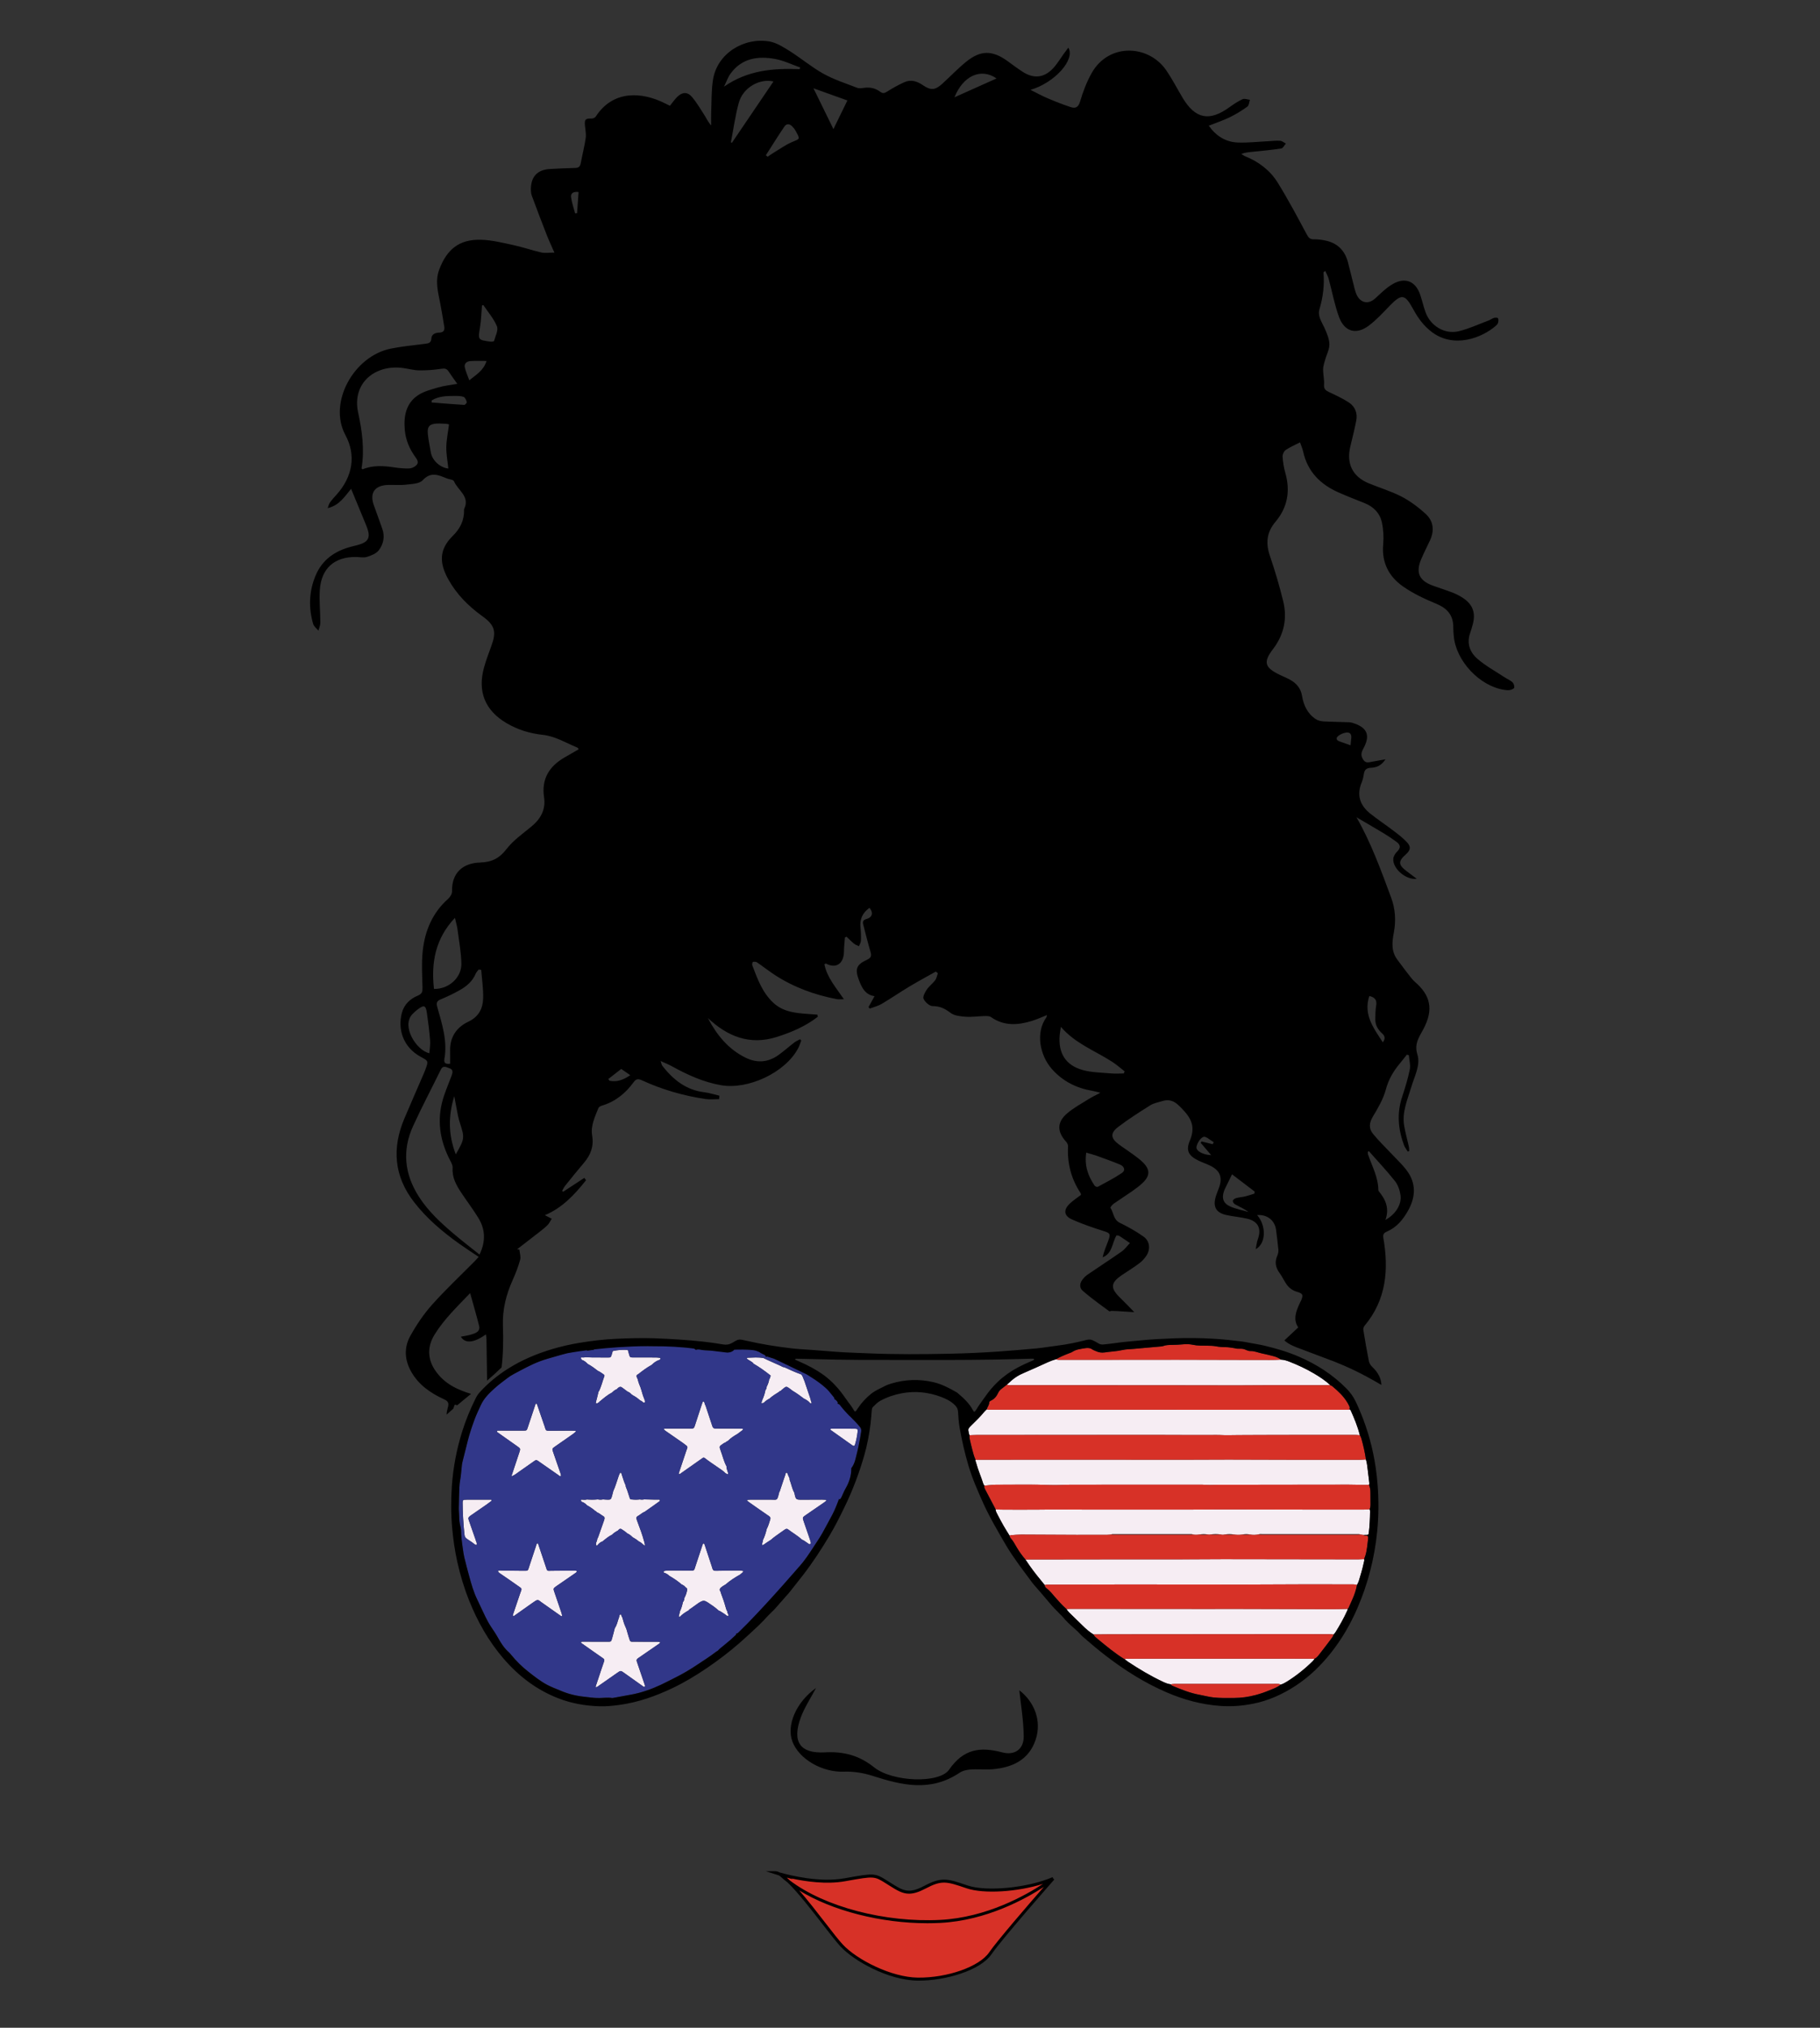 <?xml version="1.0" encoding="UTF-8"?>
<!DOCTYPE svg  PUBLIC '-//W3C//DTD SVG 1.1//EN'  'http://www.w3.org/Graphics/SVG/1.1/DTD/svg11.dtd'>
<svg enable-background="new 0 0 2424 2700" version="1.1" viewBox="0 0 2424 2700" xml:space="preserve" xmlns="http://www.w3.org/2000/svg">

	<rect x="0" y="0" width="2424" height="2700" fill="#333333" stroke="none"/>

	<path d="m849.14 2018.9c3.296-1.684 5.848-4.559 9.402-5.807 4.238-2.986 8.48-5.973 12.715-8.967 2.119-1.5 4.251-2.982 6.324-4.543 0.668-0.504 1.699-0.959 1.231-2.15-0.371-0.949-1.26-0.596-1.926-0.627-1.481-0.061-2.967 0.043-4.45 0.01-4.817-0.104-9.634-0.236-14.452-0.357-1.912 0.457-3.831 0.463-5.756 0.082-3.688 0.459-7.378 0.449-11.065-0.021-1.394 0.316-2.008-0.549-2.376-1.654-1.21-3.625-2.408-7.254-3.558-10.9-0.65-2.059-1.989-3.906-1.953-6.182-1.9-3.846-3.059-7.963-4.415-12.008-0.412-1.232-0.753-2.486-1.178-3.715-0.172-0.496-0.315-1.098-1.034-1.125-0.992-0.039-1.086 0.758-1.36 1.418-0.282 0.684-0.63 1.336-0.949 2.002-2.515 7.059-4.425 14.336-7.563 21.176-0.649 2.498-1.191 5.029-1.972 7.484-1.096 3.455-1.622 3.85-5.079 3.861-2.206 6e-3 -4.414-0.248-6.62-0.385-2.304 0.525-4.606 0.48-6.909-0.02-4.806 0.527-9.617 0.482-14.431 0.125-2.583 0.764-5.199 0.184-7.8 0.191-0.307 0.977-0.128 1.898 0.335 2.785 3.006 0.791 5.442 2.48 7.491 4.777 4.103 2.234 7.939 4.857 11.467 7.928 0.587-0.068 0.95 0.156 1.017 0.773 0.324 0.229 0.647 0.457 0.972 0.686 3.152 1.242 5.589 3.646 8.516 5.252 1.358 0.746 1.567 2.01 1.347 3.375-0.117 0.729-0.358 1.443-0.603 2.145-2.583 7.387-5.169 14.777-7.786 22.156-0.241 0.676-0.701 1.275-1.06 1.912-0.311 1.838-0.708 3.646-1.613 5.301-0.077 0.342-0.154 0.684-0.232 1.023 0.171 1.213-0.677 2.852 1.368 3.281 1.976-2.563 4.239-4.758 7.407-5.801 3.99-3.309 7.977-6.621 12.67-8.93 2.204-2.279 4.849-3.928 7.633-5.385 0.502-0.527 0.971-1.092 1.516-1.57 1.091-0.961 2.287-1.082 3.519-0.26 2.591 1.727 5.275 3.328 7.504 5.541 2.705 1.152 4.974 2.906 6.993 5.012 3.162 1.695 6.125 3.689 8.883 5.988 3.055 1.119 4.843 4.016 7.663 5.463l0.015-0.016c9e-3 -1.877-0.517-3.646-0.996-5.445-2.446-9.146-5.751-17.996-9.096-26.838-0.457-1.207-0.93-2.43-1.166-3.686-0.253-1.342 0.098-2.685 1.41-3.355zm-81.504 72.726c-0.905-0.182-1.837-0.332-2.757-0.324-10.077 0.064-20.153 0.158-30.229 0.248-1.305 0.014-2.61 0.096-3.916 0.09-1.252-6e-3 -2.122-0.689-2.566-1.809-0.481-1.213-0.827-2.475-1.24-3.713-3.248-9.723-6.486-19.451-9.77-29.164-0.251-0.746-0.126-1.924-1.445-1.967-1.514 0.887-1.474 2.559-1.925 3.887-2.999 8.832-5.912 17.689-8.797 26.555-2.119 6.514-1.297 6.199-8.45 6.15-9.332-0.064-18.662-0.242-27.992-0.287-1.786-8e-3 -3.73-0.654-5.395 0.773 0.756 1.912 2.494 2.76 3.971 3.803 3.807 2.695 7.703 5.264 11.538 7.918 4.601 3.186 9.197 6.379 13.752 9.631 2.403 1.715 2.513 2.287 1.491 5.195-0.309 0.879-0.672 1.738-0.973 2.621-3.06 9.002-6.117 18.008-9.16 27.016-0.409 1.209-1.102 2.402-0.382 3.844 0.497-0.186 1.055-0.281 1.472-0.576 7.927-5.59 15.834-11.213 23.756-16.813 1.521-1.08 3.082-2.1 4.631-3.139 1.913-1.281 3.79-1.434 5.613 0.188 0.418 0.373 0.853 0.729 1.31 1.053 8.994 6.342 17.993 12.678 26.991 19.014 0.151 0.107 0.308 0.234 0.479 0.273 0.173 0.035 0.44 0.037 0.54-0.066 0.226-0.236 0.565-0.582 0.522-0.82-0.2-1.1-0.445-2.199-0.802-3.256-3.104-9.188-6.2-18.373-9.375-27.535-1.795-5.184-1.861-5.17 2.323-8.281 0.748-0.559 1.542-1.047 2.312-1.574 7.685-5.289 15.37-10.574 23.049-15.869 0.609-0.422 1.218-0.861 1.751-1.371 0.241-0.232 0.444-0.684 0.394-0.988-0.045-0.277-0.431-0.646-0.721-0.707zm111.13 94.672c-0.92-0.113-1.846-0.242-2.77-0.244-9.874-0.025-19.75-0.023-29.623-0.033-1.676-2e-3 -3.354 8e-3 -5.029-0.043-1.233-0.041-2.125-0.678-2.506-1.859-1.088-3.365-2.271-6.705-3.153-10.123-0.653-2.537-1.333-5.043-2.47-7.395-2.033-4.215-3.209-8.705-4.443-13.184-0.125-0.135-0.24-0.277-0.375-0.4-1.016-0.943-0.192-3.557-2.166-3.23-1.408 0.234-1.391 2.346-1.718 3.754-0.122 0.521-0.385 1.01-0.583 1.514-1.456 4.453-2.431 9.098-5.185 13.033l0.073-0.045c-1.225 4.654-2.35 9.342-3.703 13.959-1.144 3.904-1.419 4.023-5.458 4.021-10.597-6e-3 -21.196-0.057-31.792-0.082-1.112-4e-3 -2.236-0.049-3.334 0.09-0.527 0.066-0.893 0.648-0.563 1.205 0.27 0.455 0.706 0.854 1.147 1.162 5.005 3.543 10.022 7.072 15.045 10.588 4.415 3.092 8.849 6.156 13.26 9.252 1.338 0.939 1.824 2.002 1.196 3.789-2.644 7.533-5.095 15.135-7.621 22.707-1.175 3.525-2.351 7.045-3.548 10.561-0.146 0.428-0.013 0.678 0.199 0.879-0.083 0.029-0.171 0.086-0.264 0.186-0.086 0.088-0.098 0.412-0.036 0.449 0.33 0.199 0.576 0.072 0.711-0.301 0.026 0.02 0.053 0.041 0.079 0.063l-0.056-0.111s0.056 0.111 0.056 0.107c-0.015-0.039-0.032-0.072-0.049-0.107 1.439 6e-3 2.328-1.051 3.374-1.779 8.098-5.646 16.187-11.303 24.273-16.969 4.958-3.471 4.942-3.463 9.687-0.074 8.033 5.734 16.078 11.453 24.131 17.162 0.892 0.629 1.711 1.479 2.979 1.379 0.969-1.234 0.301-2.451-0.098-3.633-2.926-8.633-5.878-17.262-8.82-25.891-0.54-1.586-1.134-3.154-1.597-4.76-0.4-1.387 0.067-2.572 1.212-3.455 0.587-0.457 1.201-0.881 1.814-1.301 8.743-6.021 17.49-12.037 26.231-18.063 0.607-0.418 1.213-0.855 1.729-1.379 0.174-0.176 0.107-0.633 0.076-0.957-0.019-0.161-0.188-0.424-0.312-0.442zm7.75-280.94c7.664 5.316 15.341 10.611 22.995 15.945 1.677 1.17 3.317 2.402 4.888 3.711 1.101 0.916 1.392 2.154 0.843 3.537-0.344 0.867-0.676 1.74-0.973 2.621-3.258 9.725-6.505 19.451-9.765 29.174-0.292 0.869-0.755 1.713-0.073 2.682 0.487-0.188 1.064-0.287 1.499-0.596 9.771-6.854 19.526-13.734 29.284-20.611 1.898-1.334 2.097-1.389 3.893 8e-3 5.453 4.242 11.226 8.023 16.898 11.953 3.663 2.537 7.496 4.896 10.588 8.182 1.123-0.107 1.648 1.506 2.925 1.01 0.642-1.699-0.436-3.127-0.768-4.666-0.414-1.914-1.481-3.699-1.091-5.766-3.775-6.885-5.377-14.58-8.127-21.846-0.328-0.865-0.632-1.748-0.84-2.648-0.319-1.375 5e-3 -2.547 1.211-3.434 2.093-1.535 4.12-3.172 6.588-4.1l0.044-6e-3c0.298-0.248 0.596-0.494 0.893-0.738-1e-3 0 0.297-0.418 0.297-0.418l0.508 0.035c0.532-0.354 1.066-0.707 1.597-1.064 3.577-3.656 7.833-6.377 12.252-8.873 2.234-1.664 4.479-3.314 6.695-5 0.543-0.416 1.294-0.809 0.658-1.977-1.117-0.055-2.381-0.178-3.647-0.186-9.314-0.043-18.63-0.064-27.945-0.092-1.677-8e-3 -3.354-0.033-5.03-0.016-2.176 0.021-3.38-1.08-4.045-3.113-3.061-9.369-6.182-18.723-9.282-28.08-1.319-1.035-0.695-2.832-1.571-4.02-0.292-0.398-0.841-0.963-1.153-0.895-0.421 0.088-0.852 0.66-1.054 1.123-0.436 0.994-0.731 2.051-1.082 3.08-3.006 9.211-6.012 18.428-9.021 27.639-1.309 4.01-1.69 4.295-5.932 4.373-0.932 0.018-1.866-0.051-2.797-0.053-9.705-0.018-19.407-0.029-29.11-0.037-0.746-2e-3 -1.5-0.031-2.235 0.064-0.498 0.066-1.225 0.023-1.203 0.824 8e-3 0.307 0.205 0.68 0.436 0.893 0.542 0.502 1.141 0.957 1.752 1.381zm94.628 185.86c-9.306 0.15-18.615 0.115-27.916 0.363-2.767 0.074-3.611-0.799-4.437-3.189-0.244-0.703-0.393-1.438-0.625-2.145-3.198-9.711-6.407-19.42-9.596-29.133-0.298-0.912-0.587-1.766-1.652-2.063-1.031 0.885-1.315 2.174-1.717 3.393-3.037 9.182-6.066 18.367-9.098 27.553-0.349 1.061-0.704 2.119-1.038 3.184-0.451 1.434-1.532 2.057-2.922 2.186-0.923 0.086-1.858 0.037-2.789 0.029-8.563-0.053-17.125-0.113-25.688-0.168-2.979-0.021-5.966-0.102-8.89 0.619-1.353 0.332-0.974 1.281-0.66 2.17 2.851 0.801 5.299 2.289 7.42 4.336 5.739 3.309 11.231 6.967 16.236 11.328 2.147 0.934 4.071 2.166 5.483 4.084 1.98 0.758 2.167 2.387 1.802 4.1-0.725 3.426-1.792 6.748-3.528 9.816 0.042 2.131-0.701 3.984-1.992 5.643-0.951 4.391-2.136 8.703-4.186 12.73 0.154 2.418-1.697 4.529-1.067 7.016 0.406-0.09 0.814-0.182 1.221-0.271 3.181-3.242 6.883-5.785 10.827-7.998 0.212-0.334 0.508-0.445 0.888-0.34 2e-3 0-0.01-4e-3 -0.01-4e-3 0.097-0.775 0.704-1.082 1.287-1.41l0.126-0.492 0.505-0.047c3.784-2.715 7.544-5.467 11.366-8.127 1.215-0.848 2.564-1.518 3.904-2.162 1.973-0.943 3.962-0.908 5.899 0.182 0.649 0.365 1.343 0.664 1.961 1.074 5.112 3.406 10.292 6.729 14.77 10.988 2.834 1.004 5.094 3.004 7.667 4.457 1.75 0.99 2.989 2.852 5.208 3.045 1.321-2.213-1.302-3.592-1.175-5.553 0.012-0.186 0.034-0.371 0.051-0.559-1.443-2.184-2.033-4.711-2.705-7.162-1.502-5.486-3.446-10.813-5.432-16.129-0.448-1.197-0.783-2.436-1.17-3.658-1.027-1.16-1.185-2.402-0.336-3.732-1e-3 0 0.101-0.354 0.101-0.354 2.097-2.086 4.576-3.629 7.149-5.035 5.845-5.15 12.383-9.281 19.145-13.08 0.794-0.65 1.562-1.334 2.386-1.943 0.997-0.732 1.936-1.477 2.091-2.818-2.904-0.847-5.873-0.773-8.864-0.724zm367.08-246.8c67.718 0.047 135.44 0.039 203.15 0.076 32.083 0.016 64.161 0.125 96.243 0.145 12.495 6e-3 24.99-0.164 37.483-0.186 20.897-0.039 41.789-0.021 62.683-0.027 8.019-2e-3 16.04-4e-3 24.06-6e-3 -6.668-6.301-14.327-11.246-22.181-15.867-10.273-6.045-21.054-11.074-32.163-15.406-3.66-1.43-7.352-2.635-11.319-2.773-10.245 0.674-20.502 0.342-30.756 0.375-5.408 0.014-10.814 0.02-16.223 2e-3 -30.414-0.074-60.832-0.215-91.248-0.225-41.238-0.016-82.478 0.066-123.72 0.102-10.075 8e-3 -20.15 0.035-30.227-0.016-2.582-0.014-5.219 0.281-7.712-0.717-3.571 1-7.044 2.275-10.438 3.807-11.151 5.023-22.268 10.146-33.522 14.941-5.547 2.363-10.497 5.498-15.015 9.4-2.105 1.818-4.138 3.723-6.203 5.584 2.243 1.381 4.728 0.789 7.105 0.791zm-656.55 89.569c-3.455 10.232-6.82 20.494-10.223 30.744h3e-3c-0.356 0.457-0.352 0.895 0.065 1.313 0.199-0.221 0.397-0.438 0.595-0.656 3.543-1.273 6.343-3.756 9.373-5.846 6.905-4.768 13.769-9.596 20.606-14.459 1.425-1.014 2.685-1.102 4.073-0.076 0.599 0.439 1.242 0.822 1.854 1.248 8.721 6.08 17.439 12.16 26.161 18.234 0.822 0.574 1.506 1.607 2.895 0.865 0.256-1.916-0.61-3.627-1.198-5.352-2.944-8.643-5.939-17.27-8.958-25.887-1.791-5.109-1.779-5.146 2.599-8.176 7.82-5.416 15.624-10.855 23.407-16.32 1.357-0.955 2.585-2.094 3.858-3.164 0.125-0.105 0.241-0.391 0.184-0.508-0.152-0.305-0.381-0.785-0.611-0.805-1.299-0.102-2.604-0.115-3.91-0.115-10.632 0.012-21.268 0.055-31.901 0.025-3.05-8e-3 -3.422-0.365-4.426-3.213-0.185-0.523-0.255-1.092-0.436-1.619-3.393-9.865-6.79-19.729-10.195-29.588-0.289-0.838-0.54-1.756-1.701-1.771-0.207 0.318-0.484 0.602-0.598 0.943-3.367 10.072-6.758 20.137-10.051 30.234-1.585 4.863-1.499 4.908-6.352 4.904-9.702-4e-3 -19.402-0.029-29.104-0.043-1.306-2e-3 -2.613-0.027-3.917 4e-3 -0.718 0.018-1.573-0.066-1.887 0.799-0.323 0.887 0.423 1.287 1.006 1.697 8.678 6.135 17.345 12.285 26.05 18.383 4.345 3.045 4.402 3.279 2.739 8.205zm-39.053 62.869c-5.22-0.033-10.439-0.018-15.658-0.018v0.043c-5.034 0-10.066-8e-3 -15.1 2e-3 -1.118 4e-3 -2.24 0.018-3.352 0.113-1.25 0.109-2.064 0.811-2.241 2.082-0.102 0.736-0.108 1.486-0.104 2.23 0.058 13.434 0.92 26.822 2.235 40.186 0.09 0.926 0.275 1.844 0.382 2.768 0.229 1.982 1.193 3.477 2.846 4.582 2.323 1.549 4.573 3.221 6.941 4.697 2.016 1.258 3.514 3.379 6.09 3.707 1.212-2.736-0.887-4.881-1.331-7.324-0.132-0.723-0.482-1.404-0.728-2.109-2.763-7.912-5.547-15.816-8.273-23.74-0.935-2.719-0.651-3.551 1.542-5.32 0.868-0.701 1.814-1.307 2.733-1.943 6.44-4.447 12.892-8.879 19.322-13.344 1.834-1.275 3.645-2.596 5.398-3.979 0.651-0.518 1.776-0.955 1.264-2.133-0.379-0.871-1.295-0.496-1.966-0.5zm226.27-188.8c-1.648-0.242-3.315-0.461-4.975-0.48-6.706-0.064-13.415-0.053-20.12-0.063-3.913-4e-3 -7.827 0.049-11.738-0.012-2.655-0.041-3.109-0.441-3.896-3.047-0.7-2.316-1.336-4.65-2.002-6.975-6.746-0.377-13.438-6e-3 -20.045 1.488-0.517 1.791-0.969 3.602-1.565 5.367-0.988 2.926-1.327 3.258-4.359 3.273-7.271 0.039-14.544-0.027-21.815-0.098-2.977-0.033-5.952-0.195-8.926-0.299-1.804 0.523-3.641 0.281-5.471 0.225-0.579 1.424 0.122 2.439 1.076 3.373 3.173 0.98 5.559 3.102 7.809 5.416 4.887 2.531 9.22 5.873 13.557 9.213 2.752 1.104 5.033 2.982 7.468 4.6 0.789 0.523 1.413 1.426 1.062 2.365-2.498 6.709-4.041 13.764-7.283 20.201-0.071 0.143-0.295 0.211-0.448 0.314-0.744 3.045-1.479 6.096-2.231 9.145-0.443 1.791-1.055 3.553-1.337 5.369-0.325 2.096 1.089 1.146 2.025 0.992 0.121-0.02 0.283 0.217 0.426 0.334l0.085 0.176c0.227-1.563 0.475-1.73 1.776-1.197-0.552-0.953 0.085-1.285 0.814-1.57 5.218-4.412 10.414-8.855 16.524-12.043 1.85-1.875 3.864-3.514 6.375-4.434 0.64-0.648 1.196-1.418 1.934-1.922 2.239-1.537 3.11-1.52 5.437 0.141 2.382 1.697 4.694 3.496 7.037 5.252 2.03 0.615 3.58 1.912 4.941 3.475 0.606 0.162 1.13 0.42 1.254 1.121 0 0 0.045-0.107 0.044-0.107 3.719 1.803 7.023 4.209 10.112 6.932 0.8 0.422 1.608 0.83 2.401 1.27 1.203 0.668 2.131 2.609 3.679 1.615 1.182-0.76-0.022-2.428 0.208-3.676l-0.139-0.146c-0.64-0.205-0.772-0.646-0.581-1.24-1.819-3.988-2.803-8.25-4.057-12.422-0.175-0.246-0.383-0.48-0.508-0.75-0.047-0.104 0.098-0.295 0.154-0.445-1.723-4.02-3.274-8.102-4.288-12.369-0.426-0.955-0.91-1.889-1.263-2.865-0.658-1.83 0.047-3.033 1.842-3.652 5.771-4.557 11.63-8.984 18.115-12.504 3.091-3.172 6.641-5.607 10.941-6.854 0.921-1.471 0.921-2.348-0.049-2.487zm670.82 400.54c-15.459 4e-3 -30.92 0.012-46.379 0.064-1.818 4e-3 -3.743-0.473-5.415 0.727 1.494 1.105 2.943 2.279 4.493 3.305 14.623 9.664 29.626 18.658 45.497 26.174 3.737 1.77 7.401 3.467 11.559 3.832 3.123-0.691 6.296-0.506 9.448-0.506 40.808-0.016 81.613-2e-3 122.42-2e-3 2.79 0 5.588-0.068 8.383-0.092 2.047-0.018 4.115-0.127 5.958 1.02 2.871-0.834 5.482-2.242 8.008-3.811 12.662-7.877 24.252-17.109 34.845-27.592 0.904-0.895 1.574-2.027 2.351-3.049-8.757-0.027-17.511-0.08-26.265-0.082-58.302-2e-3 -116.6 4e-3 -174.91 0.012zm224.97-65.943c-42.351-0.084-84.703-0.244-127.05-0.346-14.554-0.035-29.104 0.039-43.658 0.033-59.335-0.039-118.67-0.09-178-0.121-1.861-2e-3 -3.727 0.146-5.59 0.225 2.002 3.424 4.967 5.977 7.771 8.688 4.54 4.393 9.045 8.824 13.562 13.246 4.518 4.426 9.188 8.664 14.652 11.936 7.081-0.074 14.16-0.211 21.242-0.217 76.437-0.074 152.87-0.129 229.31-0.18 21.254-0.016 42.506-8e-3 63.758 0.025 1.854 2e-3 3.701 0.273 5.555 0.42 0.827-0.99 1.785-1.902 2.463-2.986 5.722-9.182 11.055-18.582 15.521-28.451 0.379-0.834 0.858-1.668 0.616-2.656-6.715 0.134-13.428 0.397-20.141 0.384zm33.748-66.342c-25.188-0.012-50.374-0.064-75.563-0.105-34.512-0.055-69.027-0.135-103.54-0.148-15.106-2e-3 -30.211 0.191-45.317 0.209-31.345 0.039-62.69 4e-3 -94.034 0.033-41.42 0.039-82.837 0.111-124.26 0.168 1.969 2.908 3.886 5.854 5.918 8.719 6.215 8.762 13.011 17.07 19.828 25.363 2.731-0.848 5.547-0.543 8.326-0.551 30.197-0.092 60.395-0.176 90.592-0.197 38.959-0.025 77.918 6e-3 116.88 0.029 13.788 0.01 27.575 0.135 41.365 0.098 30.188-0.084 60.376-0.273 90.565-0.348 19.387-0.049 38.772 6e-3 58.16 0.066 3.338 0.01 6.722-0.281 9.983 0.797 0.789-1.664 1.782-3.268 2.328-5.006 2.549-8.113 4.926-16.277 6.72-24.594 0.34-1.576 1.033-3.201 0.425-4.889-2.789 0.125-5.583 0.358-8.376 0.356zm15.705-66.691c-2.598 0.15-5.2 0.42-7.804 0.424-21.836 0.027-43.675 0.029-65.512-4e-3 -40.686-0.059-81.369-0.186-122.05-0.211-16.982-0.014-33.963 0.225-50.945 0.24-41.989 0.033-83.98 0.045-125.97-0.014-22.955-0.033-45.911-0.299-68.867 0.037-14.555 0.213-29.117-0.014-43.675 0.035-4.463 0.014-8.911 0.01-13.338-0.613 0.075 2.91 1.61 5.299 2.89 7.748 2.494 4.777 5.001 9.551 7.684 14.221 2.587 4.512 5.405 8.891 8.121 13.328 0.698-0.246 1.387-0.658 2.1-0.707 4.461-0.311 8.925-0.77 13.387-0.76 24.625 0.057 49.248 0.266 73.872 0.354 13.62 0.053 27.235-0.016 40.854-0.064 1.669-6e-3 3.337-0.238 5.007-0.363 1.131-0.906 2.477-0.645 3.753-0.645 33.832-8e-3 67.667-2e-3 101.5 8e-3 1.28 0 2.623-0.229 3.754 0.664 2.875 0.488 5.748 0.406 8.62-0.037 4.158-0.834 7.108-0.834 11.296 4e-3 1.125 0.309 2.25 0.309 3.374-6e-3 4.352-0.885 9.339-0.902 13.551-0.045 1.795 0.582 3.599 0.494 5.403 0.055 4.282-0.898 8.362-0.883 12.537 0.045 3.635 0.512 7.271 0.51 10.908 0.016 4.011-0.947 6.521-0.947 10.421-2e-3 3.619 0.604 7.229 0.484 10.836-0.072 1.905-1.131 4.005-0.6 6.007-0.602 38.146-0.035 76.294-0.025 114.44-0.025 3.906 0 7.814-0.016 11.722 4e-3 1.281 6e-3 2.624-0.24 3.761 0.652 1.284 0.17 2.57 0.34 3.857 0.512 1.474-0.018 2.947-0.035 4.417-0.053 2.47-0.031 2.722-0.252 3.039-2.816 1.151-9.332 1.565-18.709 1.688-28.102 0.013-1.107-0.02-2.218-0.634-3.206zm-425.68-32.286c8.932 0.371 17.904-0.34 26.859-0.375 21.649-0.08 43.3-0.059 64.948-0.07 32.104-0.01 64.21-0.014 96.314-0.018 4.849-2e-3 9.699-0.053 14.55 0.021 3.352 0.051 6.707 0.471 10.052 0.377 5.41-0.148 10.812-0.285 16.226-0.262 19.593 0.096 39.186-0.023 58.778-0.051 36.584-0.053 73.168-0.117 109.75-0.125 6.344-2e-3 12.685 0.27 19.028 0.365 2.79 0.043 5.585-0.035 8.378-0.061 0.638-1.227 0.437-2.525 0.284-3.803-0.671-5.684-1.332-11.367-2.063-17.041-0.563-4.389-0.963-8.811-2.351-13.043-2.595 0.158-5.198 0.443-7.802 0.445-32.281 0.025-64.561 0.039-96.838-4e-3 -26.119-0.037-52.236-0.201-78.355-0.217-19.026-0.014-38.054 0.178-57.078 0.18-48.702 6e-3 -97.4-0.061-146.1-0.07-44.594-4e-3 -89.188 0.033-133.78 0.053-0.235 1.555 0.507 2.908 0.891 4.336 2.554 9.543 6.65 18.555 9.566 27.975 0.258 0.832 0.994 1.518 1.51 2.27 5.192-0.447 10.384-1.295 15.573-1.273 23.884 0.096 47.768-0.599 71.658 0.391zm-257.67-74.722c-0.729-0.133-1.476-0.205-2.215-0.211-10.222-0.041-20.446-0.07-30.667-0.074-0.68 0-1.489-0.137-2.29 1.246 9.806 6.949 19.501 13.82 29.198 20.691 0.306 0.217 0.611 0.424 0.934 0.613 1.433 0.828 2.458 0.492 2.957-1.164 1.714-5.701 2.917-11.516 3.565-17.439 0.081-0.729-1e-3 -1.484-0.065-2.221-0.077-0.844-0.641-1.303-1.417-1.441zm-41.063 94.418c-1.67-0.123-3.348-0.211-5.021-0.207-8.765 0.021-17.527 0.119-26.291 0.109-8.466-0.01-8.466-0.051-10.326-8.658-0.039-0.184-0.051-0.371-0.074-0.555-2.646-4.418-3.546-9.482-5.222-14.254-0.525-1.5-1.428-2.99-1.107-4.723-0.735-1.676-1.437-3.369-2.219-5.023-0.506-1.07-0.526-2.859-2.053-2.756-1.178 0.078-1.095 1.703-1.44 2.713-0.823 2.426-1.669 4.846-2.505 7.264-1.649 4.979-3.292 9.957-4.964 14.928-0.105 0.314-0.455 0.545-0.688 0.816 0 0.188 0.038 0.385-6e-3 0.561-3.064 11.908-2.268 9.508-11.903 9.594-8.768 0.078-17.537 6e-3 -26.307 0.021-1.3 4e-3 -2.606 0.072-3.901 0.205-0.25 0.029-0.492 0.48-0.664 0.779-0.06 0.102 0.058 0.395 0.181 0.496 0.856 0.699 1.705 1.416 2.61 2.049 8.706 6.1 17.379 12.25 26.174 18.219 1.862 1.264 2.57 2.525 1.886 4.605-1.394 4.242-2.475 8.602-4.64 12.561-1.269 5.043-2.669 10.043-5.035 14.709-0.109 2.371-1.48 4.561-1.166 7.08 2.236-0.475 3.678-1.984 5.365-3.057 2.174-1.387 4.315-2.824 6.47-4.238 4.108-3.707 8.749-6.703 13.2-9.947 1.79-1.305 3.625-2.549 5.458-3.791 1.352-0.918 2.835-1.068 4.135-0.061 5.966 4.623 12.671 8.248 18.189 13.469 2.966 1.215 5.441 3.213 8.057 4.996 1.039 0.709 2.19 1.9 3.452 0.92 0.934-0.727 0.475-2.127 0.198-3.178-0.475-1.797-1.103-3.555-1.708-5.316-2.415-7.045-4.854-14.082-7.273-21.131-1.951-5.682-1.948-5.689 2.918-9.039 7.982-5.494 15.977-10.975 23.958-16.469 0.92-0.635 1.814-1.309 2.665-2.033 0.225-0.193 0.371-0.676 0.304-0.967-0.069-0.279-0.444-0.674-0.707-0.691zm279.43-86.375c18.467-2e-3 36.933 4e-3 55.398 4e-3 18.653 0 37.305-6e-3 55.959-6e-3 18.465 0 36.932 0.076 55.398-0.012 18.638-0.086 37.273 0.27 55.91 0.135 5.966-0.043 11.93-0.053 17.895-0.07 1.491-4e-3 2.989-0.043 4.478 0.045 8.378 0.5 16.781 0.193 25.146 0.121 10.059-0.082 20.136-0.082 30.194-0.137 42.153-0.232 84.309-0.104 126.46-0.08 1.669 0 3.338 0.281 5.007 0.428-2e-3 -0.186 0.032-0.379-0.011-0.555-2.789-11.393-7.346-22.131-12.113-32.789-0.34-0.756-1.041-0.992-1.807-1.072-1.619 0.645-3.313 0.443-4.98 0.443-43.286 0.014-86.568 0.025-129.85 0.018-106.15-0.023-212.3-0.057-318.45-0.082-8.395 0-16.792 0.039-25.187 8e-3 -1.479-8e-3 -2.955-0.283-4.433-0.434-1.052 1.037-2.209 1.99-3.141 3.127-5.419 6.605-11.521 12.58-17.631 18.498-5.244 5.084-3.624 5.299-3 10.227 0.111 0.891 0.607 1.734 0.928 2.6 3.348-0.133 6.698-0.369 10.049-0.377 25.929-0.04 51.856-0.036 77.783-0.04zm-380.56-98.86c1.697 1.283 3.907 1.928 4.976 3.992 7.849 4.584 15.25 9.816 22.348 15.479 0.616 0.492 0.669 1.275-0.065 1.879 0.148 1.412-0.605 2.475-1.376 3.531-0.493 3.49-1.767 6.719-3.349 9.84-0.024 1.652-0.504 3.133-1.627 4.377-0.827 4.324-2.086 8.512-3.932 12.516-0.573 1.688-1.148 3.377-1.724 5.066 1.046-0.137 2.092-0.271 3.137-0.406 2.336-2.242 4.814-4.293 7.785-5.662 4.016-3.695 8.66-6.496 13.262-9.359 0.168-0.652 0.571-0.893 1.221-0.701 0.228-0.295 0.529-0.459 0.903-0.488 0.068-0.174 0.084-0.412 0.209-0.508 7.464-5.629 5.435-7.041 15.127 0.449 5.336 3.143 10.343 6.762 15.253 10.525 3.185 1.486 6.093 3.348 8.327 6.121 0.506 0.123 1.013 0.25 1.519 0.375 0.925-1.963-1.112-3.451-0.852-5.309-0.937-2.779-1.875-5.557-2.814-8.332-1.818-5.391-3.642-10.783-5.463-16.172-1.467-2.924-1.969-6.309-4.237-8.85-7.654-2.766-15.066-6.1-22.435-9.533-1.953-2e-3 -3.461-1.211-5.135-1.947-5.608-2.479-11.202-4.994-16.789-7.52-2.021-0.914-4.008-1.908-6.012-2.867-6.942-1.268-13.921-0.639-20.886-0.424-0.516 0.016-1.02 0.395-1.53 0.607 0.841 1.794 2.745 2.251 4.159 3.321z" fill="#F6EDF3"/>
	<path d="m1145.4 1900c-2.053-2.398-4.047-4.859-6.269-7.092-5.121-5.139-10.319-10.188-14.391-16.26-0.924-1.375-2.253-2.471-3.271-3.797-1.538-2-3.532-3.232-5.927-3.889h-2e-3c0.563-1.133 0.279-2.131-0.521-3.016-1.104-1.215-2.188-2.469-3.769-3.109-0.173-4.314-2.732-7.496-5.149-10.732-0.146-0.193-0.674-0.102-1.026-0.143-0.546-3.898-3.231-5.336-6.727-5.854-3-3.26-6.007-6.518-9.013-9.777h-3e-3c0.088-1.285-0.689-2.066-1.646-2.697-2.98-1.961-6.164-3.42-9.734-3.904-0.833-0.371-1.634-0.852-2.499-1.107-8.014-2.377-15.746-5.389-22.906-9.773-1.861-1.143-3.902-1.949-6.131-2.143-1.718-5.826-1.804-5.975-7.375-6.223-2.991-0.131-5.861-0.695-8.691-1.596-2.813-0.896-5.632-1.775-8.45-2.658-0.796-0.248-1.418 0.055-1.923 0.639 0.128-1.525-0.801-2.361-2.013-3.016-2.128-1.152-4.478-2.031-6.33-3.527-3.267-2.633-6.905-3.324-10.929-3.355-5.77-0.043-11.559-0.09-17.294-0.625-2.956-0.275-5.393-0.229-7.764 1.824-2.715 2.357-6.025 2.703-9.485 1.846-1.26-0.313-2.537-0.654-3.824-0.744-6.68-0.467-13.366-0.885-20.05-1.262-2.784-0.158-5.55-0.199-8.318-0.764-2.328-0.471-4.774-0.924-7.153 0.018-2.138-2.066-4.861-2.617-7.655-2.713-3.357-0.117-6.665-0.576-9.993-0.926-5.176-0.545-10.348-1.145-15.587-1.1-9.495 0.084-18.995-0.035-28.491-0.17-3.717-0.055-7.46-0.16-11.14-0.637-3.91-0.504-7.859-0.814-11.693-0.285-6.319 0.871-12.636 0.879-18.948 0.682-9.171-0.285-18.171 0.918-27.162 2.416-2.046 0.342-4.032 0.809-5.32 2.664-2.855 0.381-5.709 0.762-8.563 1.143-2.86-2.094-5.677-2.238-8.438 0.186-4.189-0.453-8.132 0.891-12.114 1.771-7.646 1.691-15.188 3.793-22.701 6.012-6.785 2.008-13.605 3.766-20.251 6.311-11.898 4.561-22.963 10.727-34.157 16.666-3.119 1.654-6.151 3.561-8.947 5.711-5.611 4.311-11.366 8.441-16.62 13.217-7.206 6.547-14.254 13.227-18.429 22.246-2.974 6.428-6.092 12.82-8.518 19.461-3.39 9.271-6.616 18.627-9.018 28.23-2.218 8.863-4.478 17.711-6.69 26.572-0.452 1.807-0.907 3.631-1.139 5.471-0.864 6.838-1.101 13.744-2.364 20.543-0.576 3.105-0.929 6.285-1.05 9.441-0.359 9.311-0.64 18.631-0.766 27.949-0.054 3.904 0.516 7.813 0.519 11.723 5e-3 4.143 0.546 8.17 1.544 12.168 0.404 1.621 0.885 3.283 0.894 4.928 0.043 8.42 1.209 16.725 2.414 25.023 0.561 3.873 1.035 7.777 1.952 11.572 2.014 8.334 4.195 16.635 6.47 24.902 2.968 10.785 5.941 21.566 10.955 31.666 3.729 7.514 7.027 15.24 10.759 22.754 2.317 4.666 4.833 9.281 7.725 13.605 2.903 4.344 5.855 8.633 8.407 13.199 4.103 7.34 8.447 14.514 14.872 20.158 1.113 0.977 2.082 2.139 3.023 3.295 6.861 8.412 14.509 15.998 23.073 22.705 7.93 6.211 15.781 12.457 24.703 17.285 5.777 3.129 11.919 5.297 17.91 7.863 9.823 4.215 20.011 6.885 30.698 8.064 7.028 0.779 13.976 1.92 21.097 1.842 5.723-0.063 11.456-0.984 17.183-0.018 0.355 0.061 0.744-0.035 1.11-0.1 8.25-1.494 16.503-2.957 24.743-4.504 13.644-2.559 26.578-7.195 39.151-13.045 6.265-2.914 12.318-6.211 18.508-9.244 10.744-5.264 20.948-11.398 30.856-18.07 7.731-5.207 15.667-10.111 23.046-15.832 1.027-0.797 2.138-1.506 3.279-2.137 2.476-1.367 4.632-3.143 6.629-5.109 3.459-3.406 7.082-6.605 10.976-9.523 1.927-1.443 3.585-3.258 5.316-4.951 0.94-0.922 1.662-2.012 1.859-3.369 1.047-0.275 2.077-0.629 3.14-0.818 4.059-0.717 6.689-3.426 9.107-6.445 0.585-0.73 0.956-1.529 0.562-2.49 1.694-1.396 3.427-2.75 5.081-4.197 2.344-2.053 5.049-3.881 5.219-7.463h-1e-3c3.617-0.35 7.118-1.662 10.815-1.391 2.723 0.199 4.952-0.82 7.019-2.504 0.913-0.74 1.571-2.127 3.142-1.697-0.492-0.924-0.683-2.068-2.117-2.162-2.196-0.143-4.465 0.076-6.5-1.064 1.969-3.438 4.211-6.658 7.187-9.33 0.514-0.463 0.808-1.166 1.203-1.758 1.635-0.238 3.114-0.949 4.358-1.936 1.626-1.287 3.621-2.465 3.279-5.076 2.034 0.246 2.186-1.531 2.757-2.705 1.421-2.922 2.748-5.875 5.98-7.297h-3e-3c2.869-0.623 5.751-1.207 8.603-1.912 0.402-0.1 0.867-0.75 0.932-1.201 0.061-0.439-0.229-1.09-0.582-1.396-1-0.867-2.27-1.201-3.565-1.395 0.15-2.387 1.819-3.975 3.181-5.648 1.29-1.582 2.56-3.111 3.119-5.113 1.397-0.422 2.85-0.721 4.176-1.297 1.406-0.615 2.437-1.66 2.204-3.422 2.284-3.57 3.818-7.602 6.677-10.822 1.231-1.389 2.432-2.807 3.586-4.26 7.176-9.025 13.103-18.922 19.533-28.463 4.661-6.914 8.694-14.285 12.582-21.678 2.333-4.436 4.816-8.789 7.12-13.229 3.503-6.744 6.301-13.818 8.898-20.965 0.44 0.379 1.062 0.686 1.447 0.252 0.725-0.813 1.386-1.732 1.859-2.709 1.86-3.838 3.371-7.873 5.499-11.545 4.853-8.381 7.697-17.244 7.597-26.986 2.701-3.406 4.265-7.373 5.385-11.508 3.307-12.201 5.826-24.574 7.737-37.072 0.36-2.338-1e-3 -4.461-1.55-6.273zm-492.08 99.424c-1.754 1.383-3.564 2.703-5.398 3.979-6.431 4.465-12.882 8.896-19.322 13.344-0.919 0.637-1.865 1.242-2.733 1.943-2.193 1.77-2.478 2.602-1.542 5.32 2.726 7.924 5.51 15.828 8.273 23.74 0.246 0.705 0.596 1.387 0.728 2.109 0.443 2.443 2.542 4.588 1.331 7.324-2.576-0.328-4.074-2.449-6.09-3.707-2.368-1.477-4.618-3.148-6.941-4.697-1.653-1.105-2.618-2.6-2.846-4.582-0.107-0.924-0.292-1.842-0.382-2.768-1.314-13.363-2.177-26.752-2.235-40.186-4e-3 -0.744 2e-3 -1.494 0.104-2.23 0.177-1.271 0.991-1.973 2.241-2.082 1.112-0.096 2.233-0.109 3.352-0.113 5.033-0.01 10.066-2e-3 15.1-2e-3v-0.043c5.219 0 10.438-0.016 15.658 0.018 0.671 4e-3 1.587-0.371 1.967 0.5 0.511 1.178-0.614 1.615-1.265 2.133zm8.557-93.785c0.313-0.865 1.169-0.781 1.887-0.799 1.304-0.031 2.61-6e-3 3.917-4e-3 9.702 0.014 19.402 0.039 29.104 0.043 4.853 4e-3 4.766-0.041 6.352-4.904 3.293-10.098 6.684-20.162 10.051-30.234 0.114-0.342 0.391-0.625 0.598-0.943 1.161 0.016 1.412 0.934 1.701 1.771 3.406 9.859 6.803 19.723 10.195 29.588 0.181 0.527 0.251 1.096 0.436 1.619 1.004 2.848 1.376 3.205 4.426 3.213 10.634 0.029 21.269-0.014 31.901-0.025 1.305 0 2.611 0.014 3.91 0.115 0.23 0.02 0.459 0.5 0.611 0.805 0.057 0.117-0.06 0.402-0.184 0.508-1.272 1.07-2.5 2.209-3.858 3.164-7.783 5.465-15.586 10.904-23.407 16.32-4.378 3.029-4.39 3.066-2.599 8.176 3.019 8.617 6.014 17.244 8.958 25.887 0.588 1.725 1.454 3.436 1.198 5.352-1.389 0.742-2.073-0.291-2.895-0.865-8.722-6.074-17.44-12.154-26.161-18.234-0.612-0.426-1.255-0.809-1.854-1.248-1.389-1.025-2.648-0.938-4.073 0.076-6.837 4.863-13.701 9.691-20.606 14.459-3.029 2.09-5.83 4.572-9.373 5.846-0.198 0.219-0.396 0.436-0.595 0.656-0.417-0.422-0.421-0.857-0.061-1.313 3.395-10.25 6.761-20.512 10.215-30.744 1.664-4.926 1.606-5.16-2.736-8.203-8.705-6.098-17.372-12.248-26.05-18.383-0.585-0.412-1.332-0.813-1.008-1.699zm106.08 187.62c-0.533 0.51-1.142 0.949-1.751 1.371-7.68 5.295-15.364 10.58-23.049 15.869-0.77 0.527-1.564 1.016-2.312 1.574-4.185 3.111-4.118 3.098-2.323 8.281 3.174 9.162 6.271 18.348 9.375 27.535 0.357 1.057 0.602 2.156 0.802 3.256 0.043 0.238-0.296 0.584-0.522 0.82-0.1 0.104-0.367 0.102-0.54 0.066-0.171-0.039-0.328-0.166-0.479-0.273-8.999-6.336-17.998-12.672-26.991-19.014-0.457-0.324-0.892-0.68-1.31-1.053-1.823-1.621-3.7-1.469-5.613-0.188-1.549 1.039-3.11 2.059-4.631 3.139-7.922 5.6-15.829 11.223-23.756 16.813-0.417 0.295-0.975 0.391-1.472 0.576-0.719-1.441-0.027-2.635 0.382-3.844 3.043-9.008 6.1-18.014 9.16-27.016 0.3-0.883 0.664-1.742 0.973-2.621 1.021-2.908 0.912-3.48-1.491-5.195-4.556-3.252-9.151-6.445-13.752-9.631-3.834-2.654-7.73-5.223-11.538-7.918-1.478-1.043-3.215-1.891-3.971-3.803 1.664-1.428 3.608-0.781 5.395-0.773 9.331 0.045 18.66 0.223 27.992 0.287 7.153 0.049 6.332 0.363 8.45-6.15 2.885-8.865 5.799-17.723 8.797-26.555 0.451-1.328 0.411-3 1.925-3.887 1.319 0.043 1.194 1.221 1.445 1.967 3.283 9.713 6.522 19.441 9.77 29.164 0.413 1.238 0.758 2.5 1.24 3.713 0.444 1.119 1.314 1.803 2.566 1.809 1.305 6e-3 2.61-0.076 3.916-0.09 10.076-0.09 20.153-0.184 30.229-0.248 0.92-8e-3 1.852 0.143 2.757 0.324 0.29 0.061 0.676 0.43 0.723 0.705 0.048 0.306-0.155 0.757-0.396 0.99zm119.8-191.12c9.703 8e-3 19.406 0.02 29.11 0.037 0.932 2e-3 1.866 0.07 2.797 0.053 4.242-0.078 4.624-0.363 5.932-4.373 3.009-9.211 6.015-18.428 9.023-27.645 0.351-1.025 0.644-2.08 1.08-3.074 0.203-0.463 0.633-1.035 1.054-1.123 0.312-0.068 0.861 0.496 1.153 0.895 0.876 1.188 0.252 2.984 1.574 4.021 3.098 9.355 6.219 18.709 9.279 28.078 0.665 2.033 1.87 3.135 4.045 3.113 1.677-0.018 3.354 8e-3 5.03 0.016 9.315 0.027 18.631 0.049 27.945 0.092 1.266 8e-3 2.53 0.131 3.647 0.186 0.636 1.168-0.115 1.561-0.658 1.977-2.216 1.686-4.461 3.336-6.695 5-4.419 2.496-8.675 5.217-12.252 8.875-0.533 0.355-1.065 0.709-1.597 1.063l-0.508-0.035-0.298 0.418c-0.296 0.244-0.595 0.49-0.891 0.738l-0.044 6e-3c-2.468 0.928-4.495 2.564-6.588 4.1-1.207 0.887-1.53 2.059-1.211 3.434 0.208 0.9 0.513 1.783 0.84 2.648 2.75 7.266 4.353 14.961 8.127 21.846-0.39 2.066 0.678 3.852 1.091 5.766 0.332 1.539 1.41 2.967 0.768 4.666-1.277 0.496-1.802-1.117-2.925-1.01v2e-3c-3.093-3.287-6.925-5.646-10.588-8.184-5.672-3.93-11.445-7.711-16.898-11.953-1.796-1.396-1.995-1.342-3.893-8e-3 -9.757 6.877-19.513 13.758-29.284 20.611-0.435 0.309-1.012 0.408-1.499 0.596-0.683-0.969-0.219-1.813 0.073-2.682 3.26-9.723 6.507-19.449 9.765-29.174 0.297-0.881 0.629-1.754 0.973-2.621 0.549-1.383 0.258-2.621-0.843-3.537-1.571-1.309-3.21-2.541-4.888-3.711-7.654-5.334-15.331-10.629-22.995-15.945-0.61-0.424-1.209-0.879-1.756-1.379-0.23-0.213-0.428-0.586-0.436-0.893-0.021-0.801 0.706-0.758 1.203-0.824 0.739-0.097 1.492-0.067 2.238-0.066zm-91.917 87.625c0.215 2.219 0.285 4.426 0.349 6.648 2.302 0.5 4.604 0.545 6.909 0.02 2.207 0.137 4.415 0.391 6.62 0.385 3.458-0.012 3.983-0.406 5.079-3.861 0.781-2.455 1.323-4.986 1.972-7.484 3.138-6.84 5.048-14.117 7.563-21.176 0.319-0.666 0.667-1.318 0.949-2.002 0.273-0.66 0.368-1.457 1.36-1.418 0.719 0.027 0.862 0.629 1.034 1.125 0.424 1.229 0.766 2.482 1.178 3.715 1.356 4.045 2.515 8.162 4.415 12.008-0.036 2.275 1.303 4.123 1.953 6.182 1.15 3.646 2.348 7.275 3.558 10.9 0.368 1.105 0.983 1.971 2.376 1.654 3.687 0.471 7.376 0.48 11.066 0.021 1.924 0.381 3.843 0.375 5.755-0.082 4.817 0.121 9.634 0.254 14.452 0.357 1.482 0.033 2.969-0.07 4.45-0.01 0.666 0.031 1.555-0.322 1.926 0.627 0.468 1.191-0.563 1.646-1.231 2.15-2.072 1.561-4.205 3.043-6.324 4.543-4.235 2.994-8.477 5.977-12.715 8.967-3.555 1.248-6.106 4.123-9.402 5.807-1.312 0.67-1.663 2.014-1.41 3.357 0.236 1.256 0.709 2.479 1.166 3.686 3.345 8.842 6.649 17.691 9.096 26.838 0.479 1.799 1.005 3.568 0.996 5.445l-0.015 0.016c-2.82-1.447-4.608-4.344-7.663-5.463-2.758-2.299-5.722-4.293-8.883-5.988-2.019-2.105-4.288-3.859-6.993-5.012-2.229-2.213-4.913-3.814-7.504-5.541-1.232-0.822-2.428-0.701-3.519 0.26-0.544 0.479-1.013 1.043-1.516 1.57-2.784 1.457-5.43 3.105-7.634 5.385-4.693 2.309-8.68 5.621-12.669 8.93-3.168 1.043-5.432 3.238-7.408 5.801-2.045-0.43-1.196-2.068-1.368-3.281 0.078-0.34 0.155-0.682 0.232-1.023 0.904-1.654 1.302-3.463 1.613-5.301 0.358-0.637 0.819-1.236 1.06-1.912 2.617-7.379 5.203-14.77 7.786-22.156 0.245-0.701 0.486-1.416 0.603-2.145 0.22-1.365 0.012-2.629-1.347-3.375-2.927-1.605-5.364-4.01-8.519-5.254-0.321-0.227-0.645-0.455-0.969-0.684-0.066-0.617-0.429-0.842-1.019-0.775-3.525-3.068-7.362-5.691-11.465-7.93-2.048-2.293-4.485-3.982-7.491-4.773-0.463-0.887-0.642-1.809-0.335-2.785 2.601-8e-3 5.217 0.572 7.8-0.191 4.813 0.357 9.625 0.402 14.43-0.125-0.062-2.224-0.132-4.431-0.347-6.65zm83.154 197.87c-0.515 0.523-1.121 0.961-1.729 1.379-8.741 6.025-17.488 12.041-26.231 18.063-0.613 0.42-1.227 0.844-1.814 1.301-1.145 0.883-1.612 2.068-1.212 3.455 0.463 1.605 1.057 3.174 1.597 4.76 2.942 8.629 5.895 17.258 8.82 25.891 0.399 1.182 1.067 2.398 0.098 3.633-1.268 0.1-2.086-0.75-2.979-1.379-8.053-5.709-16.098-11.428-24.131-17.162-4.745-3.389-4.729-3.396-9.687 0.074-8.086 5.666-16.175 11.322-24.273 16.969-1.045 0.729-1.934 1.785-3.374 1.779 0.017 0.035 0.034 0.068 0.049 0.107-0.026-0.02-0.053-0.039-0.079-0.059-0.133 0.373-0.381 0.5-0.711 0.301-0.062-0.037-0.05-0.361 0.036-0.449 0.093-0.1 0.182-0.156 0.264-0.186-0.212-0.201-0.346-0.449-0.199-0.879 1.197-3.516 2.374-7.035 3.548-10.561 2.526-7.572 4.977-15.174 7.621-22.707 0.628-1.787 0.142-2.85-1.196-3.789-4.411-3.096-8.845-6.16-13.26-9.252-5.022-3.516-10.04-7.045-15.045-10.588-0.441-0.309-0.877-0.707-1.147-1.162-0.331-0.557 0.036-1.139 0.563-1.205 1.098-0.139 2.222-0.094 3.334-0.09 10.597 0.025 21.196 0.076 31.792 0.082 4.039 2e-3 4.314-0.117 5.458-4.021 1.354-4.617 2.478-9.305 3.703-13.959v-4e-3c-1e-3 4e-3 -3e-3 4e-3 -5e-3 4e-3 -7e-3 8e-3 -0.067 0.045-0.067 0.045 2.754-3.936 3.729-8.58 5.184-13.033 0.199-0.504 0.462-0.992 0.584-1.514 0.327-1.408 0.31-3.52 1.718-3.754 1.974-0.326 1.15 2.287 2.166 3.23 0.135 0.123 0.25 0.266 0.375 0.4 1.234 4.479 2.411 8.969 4.443 13.184 1.136 2.352 1.816 4.857 2.47 7.395 0.882 3.418 2.065 6.758 3.153 10.123 0.382 1.182 1.273 1.818 2.506 1.859 1.675 0.051 3.353 0.041 5.029 0.043 9.874 0.01 19.75 8e-3 29.623 0.033 0.924 2e-3 1.85 0.131 2.77 0.244 0.125 0.018 0.293 0.281 0.309 0.441 0.033 0.325 0.1 0.782-0.074 0.958zm-0.059-377.16c-4.3 1.246-7.85 3.682-10.941 6.854-6.485 3.52-12.344 7.947-18.115 12.504-1.795 0.619-2.5 1.822-1.842 3.652 0.353 0.977 0.837 1.91 1.263 2.867 1.013 4.266 2.565 8.348 4.288 12.367-0.056 0.15-0.201 0.342-0.154 0.445 0.125 0.27 0.333 0.504 0.508 0.75 1.254 4.172 2.238 8.434 4.057 12.422-0.191 0.594-0.059 1.035 0.582 1.24-1e-3 0 0.138 0.146 0.138 0.146-0.229 1.248 0.974 2.916-0.208 3.676-1.548 0.994-2.477-0.947-3.679-1.615-0.793-0.439-1.601-0.848-2.401-1.27-3.088-2.723-6.393-5.129-10.112-6.932h-1e-3v4e-3c-1e-3 4e-3 -0.043 0.104-0.043 0.104-0.124-0.701-0.647-0.959-1.254-1.121-1.362-1.563-2.911-2.859-4.942-3.475-2.342-1.756-4.654-3.555-7.036-5.252-2.327-1.66-3.198-1.678-5.437-0.141-0.738 0.504-1.294 1.273-1.934 1.922-2.511 0.92-4.525 2.559-6.376 4.434-6.11 3.188-11.306 7.631-16.523 12.043-0.729 0.285-1.367 0.617-0.814 1.57-1.302-0.533-1.55-0.365-1.776 1.197l-0.085-0.176c-0.143-0.117-0.305-0.354-0.426-0.334-0.936 0.154-2.35 1.104-2.025-0.992 0.282-1.816 0.894-3.578 1.337-5.369 0.753-3.049 1.488-6.1 2.231-9.145 0.153-0.104 0.377-0.172 0.448-0.314 3.242-6.438 4.785-13.492 7.283-20.201 0.351-0.939-0.273-1.842-1.062-2.365-2.435-1.617-4.716-3.496-7.469-4.6-4.335-3.34-8.669-6.682-13.555-9.213-2.25-2.314-4.637-4.436-7.81-5.416-0.954-0.934-1.655-1.949-1.076-3.373 1.83 0.057 3.667 0.299 5.471-0.225 2.976 0.104 5.951 0.266 8.926 0.299 7.271 0.07 14.544 0.137 21.815 0.098 3.033-0.016 3.372-0.348 4.359-3.273 0.597-1.766 1.048-3.576 1.565-5.367-0.651-0.742-1.404-1.137-2.216-1.347 0.812 0.21 1.565 0.604 2.216 1.347 6.607-1.494 13.299-1.865 20.044-1.488 12.687-0.049 25.373-0.119 38.058-0.139-12.685 0.02-25.371 0.09-38.056 0.139 0.665 2.324 1.301 4.658 2.001 6.975 0.786 2.605 1.241 3.006 3.896 3.047 3.912 0.061 7.825 8e-3 11.738 0.012 6.705 0.01 13.414-2e-3 20.12 0.063 1.66 0.02 3.327 0.238 4.975 0.48 0.97 0.139 0.97 1.016 0.054 2.484 2.294-0.557 4.611-0.736 6.943-0.793-2.333 0.057-4.651 0.239-6.948 0.795zm108.98 284.22c-0.824 0.609-1.592 1.293-2.384 1.943-6.764 3.799-13.302 7.93-19.147 13.08-2.574 1.406-5.052 2.949-7.149 5.035l-0.102 0.354v2e-3c-0.848 1.33-0.69 2.57 0.337 3.73 0.387 1.223 0.722 2.461 1.17 3.658 1.986 5.316 3.93 10.643 5.432 16.129 0.672 2.451 1.262 4.979 2.705 7.162-0.017 0.188-0.039 0.373-0.051 0.559-0.127 1.961 2.496 3.34 1.175 5.553-2.219-0.193-3.458-2.055-5.208-3.045-2.572-1.453-4.832-3.453-7.667-4.457-4.478-4.26-9.657-7.582-14.77-10.988-0.618-0.41-1.312-0.709-1.961-1.074-1.937-1.09-3.926-1.125-5.899-0.182-1.34 0.645-2.689 1.314-3.904 2.162-3.822 2.66-7.583 5.412-11.366 8.127l-0.505 0.047s-0.126 0.492-0.129 0.492c-0.58 0.328-1.187 0.635-1.284 1.41l0.012 4e-3c-0.117 0.193-0.236 0.383-0.401 0.453 0.166-0.07 0.284-0.26 0.399-0.453-0.38-0.105-0.676 6e-3 -0.888 0.34-3.944 2.213-7.646 4.756-10.827 7.998-0.407 0.09-0.814 0.182-1.221 0.271-0.63-2.486 1.221-4.598 1.067-7.016 2.049-4.027 3.234-8.34 4.186-12.73 1.291-1.658 2.034-3.512 1.992-5.645 1.736-3.066 2.803-6.389 3.528-9.814 0.364-1.713 0.178-3.342-1.802-4.1-1.412-1.918-3.336-3.15-5.483-4.084-5.004-4.361-10.497-8.02-16.235-11.328-2.122-2.047-4.57-3.535-7.421-4.336-0.313-0.889-0.693-1.838 0.66-2.17 2.924-0.721 5.911-0.641 8.89-0.619 8.563 0.055 17.125 0.115 25.688 0.168 0.93 8e-3 1.865 0.057 2.789-0.029 1.391-0.129 2.471-0.752 2.922-2.186 0.334-1.064 0.689-2.123 1.038-3.184 3.031-9.186 6.061-18.371 9.098-27.553 0.402-1.219 0.687-2.508 1.717-3.393 1.065 0.297 1.354 1.15 1.652 2.063 3.188 9.713 6.398 19.422 9.596 29.133 0.233 0.707 0.381 1.441 0.625 2.145 0.826 2.391 1.67 3.264 4.437 3.189 9.301-0.248 18.61-0.213 27.916-0.363 2.99-0.049 5.96-0.123 8.865 0.723-0.156 1.342-1.095 2.087-2.092 2.819zm8.046-286.9c6.965-0.215 13.943-0.844 20.886 0.424 0.851-0.557 2.061-0.29 2.835-0.992-0.775 0.702-1.984 0.436-2.833 0.994 2 0.957 3.987 1.951 6.009 2.865 5.587 2.525 11.18 5.041 16.789 7.52 1.674 0.736 3.18 1.945 5.133 1.947 7.37 3.434 14.782 6.768 22.436 9.533 2.267 2.541 2.771 5.926 4.237 8.846 1.821 5.393 3.645 10.785 5.463 16.176 0.938 2.775 1.877 5.553 2.814 8.332 0.563-0.291 1.118-0.508 1.711-0.615-0.594 0.107-1.148 0.324-1.711 0.617-0.26 1.855 1.777 3.344 0.852 5.307-0.507-0.125-1.012-0.252-1.519-0.375-2.234-2.773-5.142-4.635-8.327-6.121-4.91-3.764-9.917-7.383-15.253-10.525-9.692-7.49-7.663-6.078-15.127-0.449-0.125 0.096-0.142 0.334-0.21 0.51-0.373 0.027-0.674 0.191-0.902 0.486-0.65-0.191-1.053 0.049-1.221 0.701-4.602 2.863-9.246 5.664-13.262 9.359-2.971 1.369-5.449 3.42-7.785 5.662-1.045 0.135-2.091 0.27-3.137 0.406 0.576-1.689 1.15-3.379 1.724-5.066 1.846-4.004 3.105-8.191 3.934-12.516-1.273 0.822-2.638 1.175-4.04 1.323 1.402-0.148 2.766-0.501 4.039-1.323 1.123-1.244 1.603-2.725 1.627-4.379 1.582-3.119 2.855-6.348 3.349-9.838 0.771-1.057 1.524-2.119 1.376-3.531 0.735-0.604 0.682-1.387 0.065-1.879-7.099-5.662-14.499-10.895-22.348-15.479-1.069-2.064-3.279-2.709-4.976-3.992-1.415-1.07-3.318-1.527-4.157-3.32 0.509-0.214 1.013-0.593 1.529-0.608zm104.16 190.82c-0.85 0.725-1.745 1.398-2.665 2.033-7.981 5.494-15.976 10.975-23.958 16.469-4.866 3.35-4.869 3.357-2.918 9.039 2.418 7.049 4.858 14.086 7.273 21.131 0.604 1.762 1.232 3.52 1.708 5.316 0.277 1.051 0.736 2.451-0.198 3.178-1.262 0.98-2.413-0.211-3.452-0.92-2.615-1.783-5.091-3.781-8.057-4.996h-1e-3c-5.519-5.221-12.225-8.846-18.188-13.469-1.3-1.008-2.783-0.857-4.135 0.061-1.833 1.242-3.668 2.486-5.458 3.791-4.452 3.244-9.092 6.24-13.2 9.947-2.155 1.414-4.296 2.852-6.47 4.238-1.687 1.072-3.128 2.582-5.365 3.057-0.314-2.52 1.057-4.709 1.166-7.08 2.366-4.666 3.766-9.666 5.035-14.709 2.165-3.959 3.246-8.318 4.64-12.561 0.684-2.08-0.024-3.342-1.886-4.605-8.795-5.969-17.468-12.119-26.174-18.219-0.905-0.633-1.754-1.35-2.61-2.049-0.124-0.102-0.241-0.395-0.181-0.496 0.172-0.299 0.414-0.75 0.664-0.779 1.294-0.133 2.601-0.201 3.901-0.205 8.771-0.016 17.54 0.057 26.307-0.021 9.636-0.086 8.839 2.314 11.903-9.594 0.043-0.176 6e-3 -0.373 6e-3 -0.561 0.234-0.271 0.583-0.502 0.688-0.816 1.672-4.971 3.315-9.949 4.964-14.928 0.835-2.42 1.682-4.838 2.505-7.264 0.346-1.01 0.262-2.635 1.44-2.713 1.527-0.104 1.547 1.686 2.053 2.756 0.782 1.654 1.483 3.348 2.219 5.023-0.32 1.732 0.583 3.223 1.107 4.723 1.676 4.771 2.577 9.836 5.222 14.254 0.023 0.184 0.036 0.371 0.074 0.555 1.86 8.607 1.86 8.648 10.326 8.658 8.764 0.01 17.526-0.088 26.291-0.109 1.673-4e-3 3.35 0.084 5.021 0.207 0.264 0.018 0.638 0.412 0.705 0.691 0.069 0.291-0.077 0.774-0.302 0.967zm42.144-92.414c-0.648 5.924-1.851 11.738-3.565 17.439-0.499 1.656-1.524 1.992-2.957 1.164-0.323-0.189-0.628-0.396-0.934-0.613-9.697-6.871-19.392-13.742-29.198-20.691 0.8-1.383 1.61-1.246 2.29-1.246 10.221 4e-3 20.446 0.033 30.667 0.074 0.739 6e-3 1.486 0.078 2.215 0.211 0.776 0.139 1.34 0.598 1.416 1.441 0.064 0.736 0.147 1.492 0.066 2.221zm-117.41 241.77c-0.01-4e-3 -0.021-6e-3 -0.031-8e-3 6e-3 0.01 9e-3 0.023 0.015 0.035 0 1e-3 0.016-0.031 0.016-0.027z" clip-rule="evenodd" fill="#313789" fill-rule="evenodd"/>

<path d="m1294.5 1928.4c1.395 5.139 2.518 10.371 4.775 15.244 44.593-0.018 89.187-0.055 133.78-0.051 48.698 0.01 97.396 0.076 146.1 0.07 19.024-2e-3 38.052-0.193 57.078-0.18 26.119 0.016 52.236 0.18 78.355 0.217 32.277 0.043 64.557 0.029 96.838 4e-3 2.604-2e-3 5.207-0.287 7.802-0.445-1.253-9.221-3.387-18.248-5.872-27.195-0.492-1.771-1.016-3.572-2.341-4.973-1.669-0.146-3.338-0.428-5.007-0.428-42.154-0.023-84.31-0.152-126.46 0.08-10.059 0.055-20.136 0.055-30.194 0.137-8.365 0.072-16.769 0.379-25.146-0.121-1.488-0.088-2.986-0.049-4.478-0.045-5.965 0.018-11.929 0.027-17.895 0.07-18.637 0.135-37.272-0.221-55.91-0.135-18.467 0.088-36.934 0.012-55.398 0.012-18.654 0-37.306 6e-3 -55.959 6e-3 -18.466 0-36.932-6e-3 -55.398-4e-3 -25.928 4e-3 -51.854 0-77.781 0.039-3.351 8e-3 -6.701 0.244-10.049 0.377-0.329 1.855-0.094 3.68 0.332 5.486 0.926 3.948 1.772 7.923 2.832 11.835zm-6.401 584.02c-26.62-9.016-33.489-11.592-56.244 0.43-22.756 12.021-30.484 6.011-48.946-5.582-18.462-11.592-16.745-11.592-57.961-4.293-33.429 5.916-73.35-3.976-87.243-7.926 0.781 0.412 1.597 0.893 2.447 1.451 3.143 2.061 6.715 5.109 10.579 8.879 23.047 22.429 56.399 70.249 70.353 85.182 18.462 19.75 63.972 44.223 101.32 44.652 37.354 0.43 82.435-13.739 96.603-34.348 14.074-20.471 82.804-98.569 83.714-99.6-32.631 14.16-88.008 20.171-114.63 11.155zm125.92-701.8c10.076 0.051 20.151 0.023 30.227 0.016 41.241-0.035 82.48-0.117 123.72-0.102 30.416 0.01 60.834 0.15 91.248 0.225 5.408 0.018 10.814 0.012 16.223-2e-3 10.254-0.033 20.511 0.299 30.756-0.375-3.009-2.211-6.386-3.666-9.968-4.59-5.051-1.301-10.107-2.621-15.22-3.633-5.259-1.041-10.19-3.422-15.779-3.223-3.333 0.119-6.307-2.184-9.553-2.828-3.441-0.686-7.08 0.281-10.544-0.787-0.179-0.055-0.357-0.117-0.539-0.141-4.062-0.531-8.074-1.463-12.198-1.434-4.298 0.029-8.572-0.314-12.787-1.107-3.877-0.73-7.774-0.779-11.687-0.834-6.329-0.082-12.713 0.188-18.929-1.164-4.641-1.006-9.296-1.086-13.888-0.594-4.651 0.506-9.283 0.59-13.933 0.695-4.095 0.096-8.186 0.057-12.117 1.59-1.181 0.457-2.556 0.457-3.849 0.576-11.866 1.07-23.734 2.113-35.601 3.18-4.817 0.432-9.751 0.387-14.424 1.463-7.863 1.807-15.885 2.004-23.797 3.203-3.961 0.602-7.803 0.078-11.463-1.607-1.691-0.779-3.553-1.313-5.055-2.357-3.011-2.102-6.292-2.232-9.638-1.656-5.846 1.004-11.852 1.49-17.024 4.932-1.219 0.811-2.707 1.23-4.1 1.766-6.094 2.326-12.088 4.871-17.794 8.072 2.495 0.997 5.132 0.702 7.714 0.716zm-70.225 66.433c106.15 0.025 212.3 0.059 318.45 0.082 43.282 8e-3 86.564-4e-3 129.85-0.018 1.668 0 3.361 0.201 4.98-0.443 0.717-1.424 0.666-2.887 0.017-4.277-0.781-1.67-1.632-3.316-2.575-4.895-5.199-8.699-12.544-15.432-20.22-21.842-0.683-0.568-1.625-0.828-2.447-1.232-8.02 2e-3 -16.041 4e-3 -24.06 6e-3 -20.894 6e-3 -41.785-0.012-62.683 0.027-12.493 0.021-24.988 0.191-37.483 0.186-32.082-0.02-64.16-0.129-96.243-0.145-67.718-0.037-135.44-0.029-203.15-0.076-2.377-2e-3 -4.861 0.59-7.104-0.791-2.495 1.939-5.007 3.857-7.479 5.822-1.764 1.404-3.217 3.055-4.181 5.143-2.076 4.512-5.021 8.236-9.68 10.375-1.016 0.465-2.163 1.158-2.198 2.342-0.103 3.518-2.535 6.117-3.416 9.311 1.478 0.15 2.953 0.426 4.433 0.434 8.394 0.03 16.792-9e-3 25.186-9e-3zm355.94 365.05c-2.795 0.023-5.593 0.092-8.383 0.092-40.81 0-81.615-0.014-122.42 2e-3 -3.152 0-6.325-0.186-9.448 0.506 0.363 1.521 1.764 1.852 2.896 2.32 11.35 4.67 22.706 9.354 34.876 11.523 6.399 1.141 12.647 2.953 19.158 3.637 9.104 0.955 18.208 0.748 27.313 0.684 9.701-0.066 19.251-1.408 28.646-3.916 5.945-1.588 11.762-3.547 17.428-5.887 5.468-2.258 11.182-4.121 15.896-7.941-1.844-1.147-3.913-1.038-5.959-1.02zm7.192-66.182c-76.435 0.051-152.87 0.105-229.31 0.18-7.082 6e-3 -14.161 0.143-21.242 0.217 1.222 2.623 3.51 4.309 5.631 6.047 11.595 9.506 23.097 19.15 35.922 27.027 1.672-1.199 3.597-0.723 5.415-0.727 15.459-0.053 30.92-0.061 46.379-0.064 58.301-8e-3 116.6-0.014 174.9-0.012 8.754 2e-3 17.508 0.055 26.265 0.082 2.422-1.178 4.154-3.182 5.748-5.213 5.406-6.895 10.716-13.867 15.983-20.869 1.438-1.916 3.01-3.801 3.612-6.223-1.854-0.146-3.701-0.418-5.555-0.42-21.251-0.032-42.503-0.04-63.757-0.025zm118.4-173.38c-0.062-5.018-0.137-10.041-0.097-15.059 0.028-3.584-0.494-7.035-1.876-10.346-2.793 0.025-5.588 0.104-8.378 0.061-6.344-0.096-12.685-0.367-19.028-0.365-36.583 8e-3 -73.167 0.072-109.75 0.125-19.593 0.027-39.186 0.146-58.778 0.051-5.414-0.023-10.815 0.113-16.226 0.262-3.345 0.094-6.7-0.326-10.052-0.377-4.851-0.074-9.701-0.023-14.55-0.021-32.104 4e-3 -64.21 8e-3 -96.314 0.018-21.648 0.012-43.299-0.01-64.948 0.07-8.955 0.035-17.928 0.746-26.859 0.375-23.89-0.99-47.773-0.295-71.657-0.391-5.189-0.021-10.381 0.826-15.573 1.273-0.812 1.975 0.213 3.656 1.039 5.252 4.519 8.709 9.128 17.367 13.706 26.045 4.427 0.623 8.875 0.627 13.338 0.613 14.558-0.049 29.12 0.178 43.675-0.035 22.956-0.336 45.912-0.07 68.867-0.037 41.99 0.059 83.981 0.047 125.97 0.014 16.982-0.016 33.963-0.254 50.945-0.24 40.684 0.025 81.367 0.152 122.05 0.211 21.837 0.033 43.676 0.031 65.512 4e-3 2.604-4e-3 5.206-0.273 7.804-0.424 1.1-2.243 1.207-4.641 1.177-7.079zm-7.055 41.934c-0.88-4e-3 -1.754-0.441-2.634-0.68-1.287-0.172-2.573-0.342-3.857-0.512-1.484 0.088-2.969 0.254-4.45 0.254-42.347 6e-3 -84.694 0-127.04-0.02-1.482 0-2.966-0.174-4.442-0.264-3.603 0.557-7.213 0.676-10.832 0.072-3.477 0.271-6.955 0.391-10.427 2e-3 -3.632 0.494-7.268 0.496-10.902-0.016-4.184 0.422-8.367 0.227-12.543-0.045-1.799 0.439-3.603 0.527-5.397-0.055-4.521 0.199-9.04 0.518-13.558 0.045-1.117 0.314-2.242 0.314-3.367 6e-3 -3.771 0.494-7.538 0.439-11.303-4e-3 -2.865 0.443-5.738 0.525-8.613 0.037-1.297 0.086-2.593 0.25-3.887 0.25-34.12-4e-3 -68.238-0.025-102.36-0.055-0.924-2e-3 -1.848-0.145-2.764-0.223-1.666 0.125-3.334 0.357-5.003 0.363-13.618 0.049-27.233 0.117-40.854 0.064-24.624-0.088-49.247-0.297-73.872-0.354-4.462-0.01-8.926 0.449-13.387 0.76-0.713 0.049-1.401 0.461-2.1 0.707 0.027 1.598 0.961 2.834 1.917 3.9 2.993 3.346 5.001 7.301 7.257 11.109 3.483 5.887 7.396 11.473 11.88 16.646 41.419-0.057 82.836-0.129 124.26-0.168 31.344-0.029 62.689 6e-3 94.034-0.033 15.106-0.018 30.211-0.211 45.317-0.209 34.514 0.014 69.029 0.094 103.54 0.148 25.188 0.041 50.374 0.094 75.563 0.105 2.794 2e-3 5.588-0.23 8.375-0.355 0.567-1.555 1.214-3.088 1.697-4.668 2.245-7.307 2.671-14.92 3.67-22.436 0.412-3.105-0.146-4.357-3.914-4.371zm-20.908 65.172c-19.388-0.061-38.773-0.115-58.16-0.066-30.189 0.074-60.377 0.264-90.565 0.348-13.79 0.037-27.577-0.088-41.365-0.098-38.959-0.023-77.918-0.055-116.88-0.029-30.197 0.021-60.395 0.105-90.592 0.197-2.779 8e-3 -5.595-0.297-8.326 0.551-0.141 2.162 1.311 3.426 2.772 4.551 4.318 3.328 7.613 7.594 11.133 11.678 4.721 5.48 9.568 10.865 15.008 15.666 1.863-0.078 3.729-0.227 5.59-0.225 59.333 0.031 118.67 0.082 178 0.121 14.554 6e-3 29.104-0.068 43.658-0.033 42.351 0.102 84.703 0.262 127.05 0.346 6.713 0.014 13.426-0.25 20.141-0.385 1.427-0.811 1.709-2.381 2.332-3.686 1.354-2.846 2.539-5.768 3.856-8.633 2.878-6.256 5.045-12.734 6.322-19.506-3.262-1.078-6.646-0.787-9.984-0.797z" fill="#D73127"/>
<path d="m2014.4 908.39c-2.948-2.681-6.908-4.219-10.298-6.455-12.26-8.087-25.388-15.19-36.401-24.727-9.92-8.589-14.588-20.638-9.611-34.426 1.294-3.583 2.298-7.276 3.313-10.952 4.377-15.848 0.233-27.15-13.638-36.103-4.24-2.734-8.883-4.998-13.597-6.82-8.532-3.299-17.301-5.976-25.887-9.141-18.217-6.712-22.948-17.291-15.462-35.121 3.541-8.431 7.751-16.581 11.643-24.868 6.216-13.241 4.866-25.985-5.843-35.698-9.668-8.77-20.453-16.875-31.996-22.866-13.915-7.223-29.237-11.698-43.795-17.744-21.347-8.866-29.813-26.092-24.434-48.678 2.762-11.602 5.714-23.173 7.969-34.877 1.902-9.882-1.6-18.577-9.856-24.014-8.2-5.4-17.266-9.558-26.194-13.747-4.559-2.14-7.297-4.043-6.854-10.007 0.503-6.76-1.342-13.665-1.266-20.496 0.048-4.258 1.604-8.539 2.761-12.734 1.917-6.952 5.849-13.904 5.616-20.744-0.252-7.465-3.637-15.09-6.821-22.118-3.573-7.88-9.104-15.255-6.383-24.398 4.769-16.025 6.758-32.237 5.325-48.888-0.024-0.28 0.686-0.624 2.359-2.06 1.713 3.929 3.665 7.268 4.65 10.87 4.627 16.893 7.707 34.333 13.77 50.675 7.272 19.599 22.861 23.84 39.522 11.399 9.894-7.387 18.43-16.701 27.064-25.642 16.728-17.323 20.918-16.96 32.366 4.08 6.268 11.517 13.837 21.857 24.428 29.878 29.637 22.444 66.801 7.841 85.118-7.915 1.323-1.137 2.76-2.585 3.227-4.159 0.575-1.944 0.819-4.505-0.039-6.145-0.47-0.896-3.661-0.948-5.37-0.469-2.398 0.673-4.47 2.429-6.834 3.316-13.274 4.978-26.288 11.091-39.973 14.426-18.754 4.568-37.742-6.971-44.316-25.204-2.754-7.638-4.536-15.619-7.13-23.32-5.941-17.647-19.62-23.798-35.921-14.679-8.906 4.981-16.465 12.578-24.089 19.585-8.106 7.452-17.988 6.67-23.565-2.877-1.763-3.021-2.889-6.512-3.779-9.926-3.078-11.809-5.77-23.721-8.899-35.516-3.989-15.035-13.431-24.941-28.726-28.525-5.402-1.266-11.076-1.991-16.61-1.901-5.187 0.086-7.113-2.068-9.482-6.479-12.49-23.255-24.853-46.642-38.762-69.051-10.105-16.278-25.208-27.766-43.221-35.015-1.856-0.748-3.486-2.057-5.221-3.106 5.217-2.134 9.964-2.368 14.687-2.857 12.854-1.335 25.745-2.48 38.504-4.452 2.332-0.361 4.115-4.272 6.151-6.543-2.527-1.3-4.99-3.516-7.6-3.707-5.278-0.385-10.639 0.33-15.965 0.587-13.433 0.653-26.896 2.193-40.29 1.729-16.632-0.576-29.418-9.051-38.807-22.37 9.792-3.895 19.236-7.04 28.109-11.358 8.158-3.972 15.976-8.824 23.342-14.122 2.16-1.554 2.27-5.96 3.319-9.059-3.311-0.347-7.214-1.983-9.813-0.786-6.164 2.841-11.938 6.713-17.469 10.719-26.748 19.371-45.483 15.66-62.4-12.665-7.166-12-13.583-24.499-21.41-36.047-23.657-34.905-76.851-37.287-99.665 3.187-6.663 11.825-11.588 24.893-15.443 37.942-2.327 7.881-6.29 9.42-12.495 7.388-10.343-3.39-20.508-7.398-30.534-11.65-7.516-3.188-14.697-7.168-23.04-11.298 31.998-9.256 60.072-40.36 50.438-56.159-2.135 2.849-4.075 5.358-5.931 7.929-4.459 6.174-8.387 12.812-13.41 18.479-12.18 13.741-26.28 15.54-41.569 5.661-6.83-4.412-13.334-9.333-19.924-14.11-20.332-14.745-35.973-14.887-55.427 0.924-11.018 8.956-20.88 19.327-31.385 28.927-9.818 8.973-15.354 9.423-26.385 1.932-7.646-5.192-15.755-7.686-24.43-3.766-7.801 3.527-15.359 7.728-22.601 12.303-3.465 2.189-5.875 3.156-9.428 0.465-6.617-5.01-14.196-6.427-22.409-5.178-2.718 0.413-5.868 0.83-8.289-0.115-15.109-5.897-30.795-10.871-44.885-18.685-15.717-8.715-29.657-20.574-44.919-30.19-8.492-5.351-17.71-11.245-27.286-12.875-33.72-5.738-69.509 15.855-75.026 51.097-2.184 13.942-1.776 28.3-2.366 42.475-0.253 6.071-0.044 12.161-0.044 18.242-4.033-4.395-6.164-9.274-8.994-13.709-5.306-8.32-10.354-16.956-16.756-24.385-5.915-6.862-12.777-6.41-19.323-0.034-3.568 3.476-6.403 7.707-9.86 11.955-2.147-1.055-4.397-2.139-6.63-3.26-31.09-15.607-69.236-17.648-92.069 17.549-0.997 1.539-3.747 2.801-5.642 2.751-8.325-0.219-9.585 1.02-8.787 9.598 0.508 5.472 1.725 11.104 0.958 16.422-1.593 11.013-4.463 21.834-6.462 32.797-0.795 4.351-2.278 6.811-7.2 6.918-11.443 0.249-22.887 0.773-34.313 1.462-16.041 0.966-24.554 9.745-25.027 25.785-0.097 3.251 0.137 6.751 1.246 9.759 6.492 17.613 13.186 35.153 20.033 52.632 2.918 7.449 6.369 14.69 10.046 23.096-7.104 0-12.548 0.939-17.525-0.185-12.372-2.796-24.409-7.103-36.806-9.743-14.592-3.109-29.39-6.931-44.155-7.188-28.546-0.497-44.746 12.844-54.854 39.603-6.049 16.012-1.321 30.965 1.511 46.325 1.84 9.98 3.591 19.979 5.17 30.002 0.773 4.907-1.224 7.563-6.648 7.719-5.098 0.147-10.184 1.917-10.566 7.826-0.387 5.996-3.668 6.523-8.377 7.093-15.125 1.828-30.339 3.373-45.265 6.316-49.65 9.788-84.141 72.074-60.857 115.14 14.593 26.992 9.647 55.464-11.724 79.37-3.051 3.413-6.214 6.772-8.845 10.497-1.506 2.131-2.043 4.948-3.017 7.455 15.998-3.661 23.179-16.342 31.209-25.664 6.633 16.033 13.386 32.31 20.087 48.609 0.966 2.347 1.807 4.764 2.493 7.208 2.382 8.505-0.032 13.903-8.153 17.1-4.46 1.756-9.217 2.797-13.884 3.987-21.928 5.592-39.076 17.373-47.946 38.768-8.663 20.896-9.473 42.55-3.114 64.232 0.989 3.376 4.601 5.979 7.001 8.94 0.89-3.563 2.544-7.132 2.537-10.693-0.031-14.482-1.644-29.032-0.702-43.43 1.892-28.939 19.643-44.45 48.426-43.962 4.833 0.083 10.029 1.237 14.412-0.146 5.709-1.804 12.381-4.428 15.762-8.882 6.101-8.036 8.247-18.02 4.7-28.229-3.669-10.558-7.533-21.046-11.328-31.559-5.87-16.262 0.936-26.446 18.374-27.125 8.131-0.317 16.368 0.57 24.401-0.388 7.693-0.92 17.826-1.087 22.246-5.872 10.959-11.863 21.036-6.93 32.082-2.46 3.26 1.321 8.656 1.557 9.578 3.754 5.09 12.14 21.851 20.243 13.491 37.176-0.104 0.211-0.068 0.504-0.059 0.757 0.5 13.902-5.243 25.284-14.856 34.715-18.769 18.412-18.13 36.364-6.034 58.101 11.102 19.954 26.735 35.61 45.187 48.896 17.14 12.338 19.125 20.797 11.746 40.637-3.364 9.045-6.714 18.133-9.328 27.412-9.104 32.32 1.302 57.76 30.155 74.602 14.729 8.598 30.791 13.563 47.571 15.34 17.006 1.801 31.074 10.734 46.277 16.951 0.921 0.377 1.476 1.648 2.058 2.335-6.668 3.829-12.827 7.337-18.958 10.892-20.443 11.854-30.907 28.672-27.227 53.077 2.482 16.457-4.649 28.903-17.192 39.195-11.386 9.34-23.855 18.12-32.719 29.569-9.625 12.432-19.488 17.566-35.504 18.075-22.847 0.723-37.803 13.78-37.144 38.462 0.09 3.357-2.714 7.649-5.447 10.086-20.718 18.48-30.706 42.375-33.594 69.084-1.734 16.03-0.729 32.396-0.313 48.596 0.139 5.419-0.303 8.481-6.118 10.914-10.352 4.329-18.301 11.541-21.398 23.225-5.333 20.13 0.434 45.152 25.675 58.607 9.883 5.268 9.694 5.646 5.792 16.449-0.691 1.912-1.475 3.795-2.282 5.664-8.571 19.84-17.268 39.625-25.709 59.52-16.75 39.471-14.039 76.779 12.669 111.36 16.978 21.984 37.924 39.65 60.379 55.654 8.238 5.871 16.763 11.338 25.854 17.461-2.048 2.225-3.652 4.084-5.375 5.826-18.962 19.17-38.712 37.639-56.64 57.732-11.225 12.582-20.899 26.945-29.108 41.711-8.664 15.584-7.612 32.287 1.494 48.102 9.983 17.34 25.576 28.014 43.173 36.08 5.671 2.6 7.21 5.051 5.266 11.445-0.917 3.014-1.449 6.102-1.585 9.15 2.949-2.715 5.939-5.383 8.968-8.01 0.481-1.732 1.142-3.52 2.013-5.354 1.062 0.293 2.13 0.59 3.204 0.889 6.07-5.135 12.239-10.158 18.411-15.176-18.405-5.537-35.486-13.521-47.279-30.494-11.095-15.971-11.173-32.557-1.196-48.648 12.761-20.582 30.228-37.256 47.247-55.014 4.203 15.193 8.342 29.248 11.915 43.445 1.873 7.443-4.134 9.703-9.488 11.428-4.684 1.508-9.661 2.109-14.815 3.174 5.835 9.467 17.233 8.283 33.432-3.037 0.271 2.271 0.659 4.127 0.69 5.988 0.307 18.498 0.559 36.998 0.854 55.496 6.61-5.652 13.083-11.457 19.292-17.563 2.195-18.416 2.439-36.947 1.774-55.516-0.764-21.373 4.227-41.287 12.901-60.613 3.941-8.785 7.48-17.85 10.039-27.107 1.138-4.119-0.602-9.031-1.036-13.584-0.969-0.193-1.937-0.383-2.905-0.574 9.173-7.082 18.382-14.121 27.505-21.27 4.401-3.449 8.896-6.852 12.856-10.773 2.38-2.355 3.813-5.67 5.67-8.551-2.942-1.512-5.885-3.023-9.174-4.713 23.007-9.609 39.607-27.297 54.824-46.518-0.745-1.047-1.487-2.094-2.233-3.143-9.377 6.148-18.756 12.291-28.133 18.436-0.49-0.354-0.979-0.709-1.47-1.064 1.226-2.17 2.183-4.553 3.724-6.471 8.444-10.504 16.877-21.025 25.612-31.285 8.912-10.465 13.043-21.988 10.695-35.904-2.22-13.172 3.643-24.891 8.307-36.66 0.601-1.518 3.012-2.748 4.83-3.291 17.841-5.338 31.405-16.506 42.133-31.244 3.489-4.795 6.328-4.592 11.29-2.314 26.955 12.371 55.246 20.504 84.571 24.818 5.867 0.863 11.968 0.127 17.961 0.127 0.127-1.525 0.252-3.049 0.379-4.572-6.746-1.58-13.414-3.801-20.251-4.623-24.274-2.926-41.416-16.848-55.806-35.229-0.823-1.053-0.986-2.621-2.319-6.383 6.33 2.922 10.889 4.707 15.143 7.045 20.577 11.32 41.617 21.037 65.104 25.172 36.362 6.398 85.692-16.633 102.99-49.096 1.729-3.246 2.768-6.855 4.126-10.295-0.515-0.592-1.032-1.184-1.549-1.777-2.587 1.434-5.398 2.572-7.718 4.354-7.056 5.414-13.697 11.385-20.908 16.572-13.8 9.924-28.608 11.164-43.924 3.654-23.015-11.287-38.311-30.102-50.274-52.813 26.212 24.549 55.687 36.48 91.326 25.322 19.821-6.203 38.701-14.262 55.111-27.02-0.185-0.939-0.371-1.879-0.556-2.816-4.606-0.344-9.21-0.709-13.817-1.024-16.133-1.108-32.042-2.953-44.692-14.616-14.75-13.6-21.268-31.906-28.156-49.947-0.505-1.325 0.17-4.444 0.832-4.611 1.724-0.435 4.151-0.292 5.58 0.677 7.573 5.14 14.75 10.87 22.384 15.91 25.608 16.909 53.854 27.26 83.875 32.991 2.064 0.395 4.27 0.051 9.278 0.051-10.879-16.027-22.636-29.227-25.958-46.634 1.382-0.493 1.975-0.924 2.255-0.773 13.052 7.086 23.703 0.326 23.815-16.098 0.043-6.229 0.834-12.455 1.287-18.685 0.721-0.352 1.444-0.702 2.168-1.054 3.308 3.13 6.47 6.438 9.985 9.318 1.837 1.507 4.29 2.265 6.465 3.36 0.95-2.437 2.614-4.847 2.708-7.315 0.224-5.832 0.063-11.732-0.601-17.527-1.29-11.269 2.965-19.77 11.942-26.244 5.388 6.093 4.07 12.62-3.703 14.752-4.85 1.331-5.542 3.737-4.524 7.676 3.11 12.047 6.051 24.148 9.619 36.059 1.612 5.381 0.831 8.106-4.612 10.61-14.323 6.59-16.405 12.363-10.646 27.47 3.785 9.924 8.404 19.319 20.67 21.032-2.887 5.228-5.477 9.909-8.063 14.59 0.559 0.649 1.119 1.296 1.678 1.942 5.25-2 10.901-3.32 15.671-6.135 12.676-7.48 24.837-15.83 37.457-23.41 11.441-6.868 23.221-13.18 34.852-19.734 0.901 0.746 1.805 1.49 2.706 2.238-1.144 3.14-1.653 6.753-3.569 9.313-3.331 4.45-8.106 7.864-11.182 12.447-2.449 3.648-5.615 9.513-4.25 12.391 2.044 4.296 7.778 9.55 11.963 9.569 9.531 0.044 16.315 3.163 23.734 8.907 5.109 3.955 13.315 4.753 20.262 5.271 8.295 0.617 16.721-0.721 25.096-0.904 2.932-0.064 6.55-0.166 8.719 1.359 17.395 12.232 35.917 10.855 54.792 5.016 6.515-2.018 12.754-4.926 19.754-7.68-0.323 1.221-0.326 2.43-0.9 3.227-14.387 19.918-8.765 50.193 7.375 68.514 14.406 16.355 32.66 25.496 53.928 29.145 2.915 0.498 5.768 1.365 10.713 2.559-6.218 3.311-10.788 5.398-15.002 8.057-9.862 6.215-20.33 11.789-29.134 19.293-13.905 11.852-13.688 24.564-1.29 38.063 1.374 1.498 2.498 4 2.391 5.961-1.239 22.613 4.229 43.348 16.701 62.254 0.381 0.576 0.31 1.451 0.484 2.387-4.988 3.83-10.368 7.266-14.901 11.588-8.651 8.258-7.946 16.184 2.892 21.051 13.395 6.018 27.422 10.75 41.433 15.23 9.378 3 10.422 3.738 6.908 13.197-2.684 7.217-5.777 14.279-7.512 22.055 13.27-5.066 12.473-19.246 18.559-29.27 1.337 0.242 2.759 0.127 3.711 0.74 4.787 3.072 9.449 6.334 14.157 9.529-3.708 3.84-6.924 8.379-11.21 11.393-14.755 10.375-29.939 20.137-44.821 30.338-2.88 1.977-5.563 4.57-7.566 7.42-3.398 4.834-3.958 10.326 0.829 14.512 6.861 6.002 14.166 11.514 21.456 17.006 4.684 3.525 9.427 6.971 14.182 10.398 0.764-0.475 1.696-0.771 2.836-0.754 10.147 0.16 20.075 1.213 30.071 1.693-6.203-6.35-12.268-12.844-18.66-18.994-13.71-13.189-13.165-20.213 2.986-30.932 7.414-4.92 14.984-9.635 22.105-14.949 3.599-2.686 6.828-6.17 9.396-9.869 6.021-8.674 5.048-19.803-3.53-25.902-9.867-7.014-20.604-12.986-31.506-18.303-8.737-4.26-8.217-13.445-12.495-19.99-0.432-0.658 2.406-4.164 4.316-5.512 8.105-5.711 16.533-10.963 24.641-16.668 4.973-3.5 9.936-7.156 14.278-11.383 9.547-9.285 9.554-17.434 0.034-26.893-4.121-4.094-8.932-7.533-13.634-10.994-6.141-4.523-12.604-8.609-18.712-13.176-10.692-7.988-11.444-14.846-0.689-23.061 13.699-10.463 28.345-19.732 42.956-28.928 4.434-2.791 10.082-3.68 15.208-5.34 13.721-4.441 20.753 3.324 29.522 12.846 11.694 12.695 14.394 24.063 7.704 39.875-5.511 13.031-1.467 20.004 11.442 26.289 5.02 2.443 10.362 4.221 15.398 6.635 13.355 6.398 17.069 15.471 12.175 29.27-1.443 4.07-3.216 8.035-4.44 12.166-3.98 13.428 0.338 21.338 13.869 24.4 9.147 2.07 18.607 2.77 27.745 4.871 14.823 3.41 19.595 13.199 14.415 27.539-1.365 3.777-1.737 7.914-2.826 13.129 14.09-7.559 14.154-31.463 1.896-45.398 13.467-1.051 23.782 7.166 25.295 20.102 1.003 8.584 2.243 17.145 3.003 25.75 0.231 2.635-0.233 5.631-1.324 8.033-3.911 8.598-2.407 16.066 3.107 23.5 4.009 5.404 6.564 11.934 10.841 17.066 2.826 3.393 7.245 6.273 11.493 7.494 8.266 2.367 9.579 4.004 6.089 11.936-0.514 1.164-1.15 2.27-1.687 3.424-5.048 10.846-9.234 21.748-2.057 32.281-6.233 5.836-12.195 11.418-18.461 17.283 6.39 5.887 15.232 8.969 23.249 11.871 9.548 3.459 18.925 7.352 28.488 10.771 19.878 7.115 38.597 15.215 57.177 25.221 6.849 3.686 13.648 7.477 20.332 11.451-0.236-8.324-4.312-16.66-12.147-23.979-2.081-1.943-3.976-4.82-4.521-7.553-2.777-13.91-5.177-27.898-7.431-41.902-0.28-1.727 0.597-4.129 1.767-5.527 28.875-34.559 32.242-74.617 24.91-116.78-0.928-5.326 1.316-6.996 4.909-8.551 13.084-5.668 21.5-16.141 28.137-28.053 10.124-18.176 10.854-36.541-2.191-53.689-5.953-7.826-13.296-14.602-20.044-21.82-8.291-8.871-17.153-17.273-24.756-26.699-5.522-6.842-5.071-14.34-0.136-22.563 6.891-11.471 13.96-23.479 17.372-36.213 3.574-13.34 9.889-24.193 18.401-34.393 3.293-3.943 6.411-8.033 9.61-12.055l2.644 0.688c0.515 6.398 2.457 13.084 1.241 19.133-2.485 12.383-6.277 24.549-10.237 36.574-7.182 21.809-5.261 43.105 2.586 64.188 1.13 3.035 3.324 5.678 5.026 8.502 0.605-0.246 1.211-0.496 1.816-0.744-0.099-1.875 0.056-3.803-0.343-5.609-2.067-9.422-4.765-18.729-6.336-28.229-3.04-18.387 4.649-34.967 9.682-51.963 4.174-14.098 12.343-28.695 7.935-42.855-4.537-14.566 2.652-23.459 8.231-34.129 13.396-25.616 9.719-44.456-12.091-63.02-4.335-3.688-18.854-23.912-22.336-28.385-9.024-11.585-7.58-24.233-5.099-37.125 3.017-15.665 1.783-31.443-3.559-45.923-13.658-37.002-27.247-74.145-46.322-107.26 11.307 6.638 23.994 13.941 36.525 21.504 5.857 3.537 11.571 7.366 17.063 11.45 4.938 3.673 5.797 7.711 0.771 12.621-2.543 2.484-4.994 6.278-5.268 9.66-1.049 12.977 16.613 28.53 31.259 26.784-4.951-3.738-9.113-6.889-13.284-10.029-11.485-8.648-11.718-13.267-1.13-22.668 5.94-5.276 6.999-9.773 1.737-15.578-5.229-5.769-11.584-10.596-17.811-15.359-10.29-7.87-21.132-15.028-31.271-23.079-13.868-11.013-18.704-24.84-11.489-41.92 1.466-3.47 2.237-7.318 2.795-11.071 0.854-5.733 3.63-7.914 9.618-8.172 7.237-0.313 13.908-2.979 19.171-11.315-8.547 1.563-15.155 2.807-21.777 3.968-4.39 0.771-6.752-1.174-8.858-5.194-3.24-6.184-0.011-10.625 2.459-15.611 7.431-15.008 3.64-24.548-12.053-30.429-2.599-0.976-5.374-1.909-8.104-2.031-11.396-0.511-22.813-0.495-34.196-1.143-3.511-0.2-7.433-1.131-10.31-3.027-11.119-7.327-16.212-18.447-18.352-31.244-1.629-9.745-7.437-16.586-15.887-21.205-4.675-2.555-9.67-4.516-14.457-6.872-19.446-9.569-21.418-16.651-8.286-33.889 14.756-19.365 19.25-40.888 13.545-64.103-4.964-20.193-10.877-40.216-17.588-59.898-5.754-16.874-4.566-31.396 7.304-45.441 16.09-19.044 20.087-41.017 13.198-65.12-2.012-7.041-3.192-14.435-3.674-21.738-0.192-2.917 1.736-7.199 4.1-8.815 5.738-3.923 12.296-6.647 19.162-10.184 1.51 4.432 3.28 8.382 4.199 12.521 5.911 26.643 23.004 43.543 47.145 54.187 11.391 5.021 22.998 9.553 34.566 14.162 11.941 4.76 20.377 13.267 23.054 25.596 2.064 9.516 2.657 19.729 1.768 29.435-2.215 24.102 7.59 42.742 26.287 55.875 13.54 9.509 28.989 16.712 44.361 23.077 14.735 6.103 22.826 15.35 22.7 31.445-0.028 3.809 0.339 7.626 0.653 11.427 2.729 33.075 34.373 66.869 67.296 71.815 2.498 0.375 5.17 0.714 7.586 0.216 2.129-0.439 5.463-1.84 5.681-3.224 0.363-2.257-0.704-5.594-2.395-7.132zm-1458.1-381.85c-15.893 10.959-18.822 28.199-17.148 46.247 1.221 13.169 6.282 25.091 14.058 35.784 2.545 3.5 4.938 7.341 1.384 10.874-2.342 2.328-6.217 4.159-9.485 4.29-6.558 0.266-13.228-0.398-19.748-1.376-14.476-2.173-28.805-3.127-42.537 2.581-0.661-0.717-1.313-1.124-1.264-1.417 4.129-25.071 0.68-49.88-4.574-74.178-8.549-39.531 23.026-64.667 60.439-59.227 7.044 1.024 14.064 2.971 21.108 3.04 9.789 0.096 19.679-0.609 29.347-2.119 4.507-0.704 7.119-0.187 9.543 3.479 3.445 5.207 7.16 10.236 11.616 16.554-9.531 1.734-17.648 2.509-25.319 4.785-9.41 2.794-19.546 5.254-27.42 10.683zm40.848 97.343c-11.12-1.188-21.634-10.947-23.372-21.653-1.342-8.262-3.253-16.468-3.999-24.781-0.863-9.607 2.526-13.053 12.07-13.468 4.301-0.187 8.631 0.169 12.942 0.403 1.216 0.065 2.407 0.57 3.254 0.784-1.366 10.641-3.477 20.353-3.618 30.093-0.137 9.528 1.734 19.083 2.723 28.622zm21.226-84.739c-14.489-0.859-28.955-2.098-43.427-3.242 0.025-0.936 0.05-1.873 0.075-2.809 9.335-5.647 19.879-5.884 30.405-5.903 4.048-7e-3 8.366-0.063 12.041 1.303 2.047 0.761 3.469 4.265 4.246 6.815 0.278 0.915-2.23 3.903-3.34 3.836zm6.655-32.794c-2.313-6.465-4.781-11.667-5.961-17.146-1.163-5.395 2.834-8.08 7.552-8.431 6.523-0.485 13.108-0.122 21.39-0.122-4.092 12.748-13.406 17.999-22.981 25.699zm33.005-52.424c-0.195 0.723-3.09 1.212-4.624 1.005-17.213-2.329-16.875-2.317-14.017-19.644 1.544-9.368 1.725-18.96 2.521-28.452 0.594-0.236 1.188-0.473 1.783-0.709 6.261 9.378 13.981 18.159 18.171 28.386 2.103 5.129-2.088 12.929-3.834 19.414zm110.58-170.2c-0.864 0.162-1.729 0.322-2.593 0.484-1.894-7.249-4.505-14.406-5.438-21.776-0.677-5.341 3.285-7.588 10.011-6.788-0.658 9.345-1.318 18.712-1.98 28.08zm-134.96 1012.6c0.816-1.969 2.524-3.568 3.821-5.34 1.15 0.137 2.301 0.271 3.451 0.404 0.947 12.746 2.974 25.529 2.546 38.229-0.454 13.465-5.97 24.305-19.692 30.77-15.806 7.449-24.747 20.621-24.26 38.979 0.146 5.537 0.022 11.082 0.022 17.047-5.122 0.482-8.778-0.045-7.631-6.561 4.213-23.934-3.161-46.348-9.481-68.801-1.583-5.62-0.849-8.148 4.618-10.407 8.646-3.576 17.146-7.645 25.296-12.236 9.179-5.172 17.084-11.894 21.31-22.084zm-26.613 240.72c-10.038-26.182-10.121-50.744-2.011-77.502 1.958 10.314 3.491 18.809 5.216 27.264 0.659 3.227 1.662 6.393 2.67 9.535 6.021 18.785 5.857 20.266-5.875 40.703zm-1.132-314.92c1.446 6.4 2.847 10.945 3.455 15.593 1.968 15.058 4.815 30.127 5.141 45.238 0.407 18.836-16.926 34.283-36.506 33.82-3.881-35.063 1.688-66.8 27.91-94.651zm-56.797 128.42c2.235-2.385 4.708-4.604 7.323-6.565 8.278-6.2 10.605-5.469 12.091 4.488 1.828 12.26 3.324 24.592 4.347 36.944 0.453 5.465-0.61 11.055-1.018 17.076-17.745-4.188-37.449-36.262-22.743-51.943zm89.572 319.95c-11.636-9.322-22.882-17.918-33.667-27.061-17.669-14.975-34.768-30.588-47.332-50.357-18.979-29.863-22.307-61.354-7.517-93.678 11.612-25.375 24.674-50.088 36.967-75.154 3.196-6.52 7.944-2.908 11.743-1.719 4.734 1.484 4.209 5.424 2.712 9.467-4.569 12.33-10.106 24.461-13.123 37.178-6.359 26.811-1.363 52.396 11.43 76.631 1.495 2.832 3.148 6.203 2.943 9.203-0.881 12.826 4.87 23.148 11.548 33.17 7.468 11.201 15.616 21.971 22.673 33.418 9.468 15.359 9.98 31.449 1.623 48.902zm173.13-231.45c-0.558-0.756-1.114-1.516-1.67-2.275 5.456-4.252 10.912-8.504 17.247-13.441 3.041 2.092 7.112 4.891 12.109 8.326-9.14 6.087-17.723 9.489-27.686 7.39zm163.07-1249c-0.479-0.162-0.958-0.324-1.436-0.486 3.43-17.62 5.792-35.534 10.563-52.782 5.636-20.375 27.987-32.64 46.159-28.289-18.25 26.923-36.768 54.241-55.286 81.557zm79.644-0.737c-8.076 3.496-15.394 8.761-22.992 13.333-3.13 1.883-6.108 4.019-9.153 6.039-0.774-0.659-1.548-1.318-2.322-1.976 8.214-12.815 16.199-25.788 24.78-38.353 2.706-3.963 6.993-3.724 10.417 0.077 1.355 1.504 2.792 3.015 3.778 4.756 7.363 13.007 6.48 11.367-4.508 16.124zm10.376-97.242c-34.862-1.274-68.857 1.187-100.65 23.333 3.294-6.666 5.273-12.667 8.829-17.516 15.043-20.533 36.57-23.553 59.424-19.35 11.414 2.099 22.229 7.46 33.313 11.346l-0.918 2.187zm45.118 79.83c-9.045-18.48-17.431-35.61-26.592-54.324 15.848 5.676 30.253 10.835 45.182 16.183-6.216 12.753-12.005 24.631-18.59 38.141zm161.2-42.328c11.68-29.084 35.607-39.376 56.071-25.115-18.253 8.176-37.103 16.619-56.071 25.115zm220.5 1421.1c5.299 2.219 7.965 7.451 2.491 11.184-10.177 6.938-21.281 12.531-32.141 18.428-0.898 0.488-3.515-0.555-4.241-1.625-8.602-12.701-13.694-26.4-11.11-43.893 5.009 1.473 9.108 2.455 13.048 3.877 10.704 3.867 21.461 7.635 31.953 12.029zm4.945-121.3c-5.619 0-11.275 0.416-16.849-0.082-12.569-1.129-25.528-1.146-37.555-4.438-23.008-6.295-33.021-22.65-30.879-46.561 0.331-3.682 1.049-7.328 1.589-10.99 19.215 22.385 45.737 31.844 68.548 46.668 5.747 3.736 10.918 8.359 16.353 12.574-0.402 0.944-0.805 1.887-1.207 2.829zm118.49 94.185-14.707-3.658c-0.438 0.594-0.881 1.188-1.319 1.779 4.593 5.375 9.187 10.75 14.039 16.43-10.81-0.4-20.745-5.615-19.587-11.205 1.041-5.021 5.035-11.625 9.268-13.092 3.332-1.156 9.008 4.438 13.645 7.033-0.446 0.905-0.894 1.807-1.339 2.713zm55.533 65.785c-4.11 1.262-8.174 2.719-12.349 3.725-3.938 0.953-8.061 1.174-11.961 2.236-1.73 0.473-4.033 2.008-4.373 3.461-0.313 1.33 1.271 3.926 2.704 4.703 6.092 3.305 12.437 6.143 18.286 10.383-8.195-2.398-16.749-3.984-24.498-7.398-9.431-4.152-11.613-11.225-8.165-20.801 0.515-1.428 1.184-2.805 1.851-4.176 2.654-5.447 5.335-10.883 8.742-17.816 10.704 8.15 20.428 15.551 30.151 22.955-0.129 0.91-0.258 1.82-0.388 2.728zm187.22-16.683c4.03 5.086 6.475 12.258 7.396 18.799 1.737 12.338-6.662 25.535-20.104 32.902 5.505-15.066 0.438-26.896-8.476-37.713-0.469-0.566-0.934-1.359-0.939-2.051-0.124-17.059-8.41-31.73-13.716-47.273-0.376-1.102-0.261-2.371-0.372-3.563 0.489-0.32 0.978-0.641 1.466-0.961 11.665 13.219 23.813 26.059 34.745 39.86zm-34.159-246.48c7.35 1.714 10.489 5.321 9.112 13.005-1.067 5.945-1.029 12.123-1.119 18.203-0.116 7.631 3.564 13.611 9.021 18.625 3.308 3.037 5.106 6.285 0.979 11.902-12.447-19.18-26.156-36.896-17.993-61.735zm-41.233-346.32c2.658-2.059 6.088-3.564 9.394-4.242 5.098-1.042 8.417 1.012 7.822 6.936-0.294 2.931-0.582 5.862-0.974 9.828-5.866-2.072-10.377-3.617-14.852-5.256-4.441-1.628-4.806-4.624-1.39-7.266zm46.253 954.78c-5.078-23.803-12.77-46.711-23.278-68.684-3.11-6.498-7.27-12.09-12.293-17.186-18.343-18.596-39.892-32.33-63.806-42.574-14.619-6.262-29.812-10.686-45.229-14.371-6.338-1.514-12.803-2.48-19.214-3.67-3.666-0.682-7.316-1.482-11.008-1.941-12.584-1.563-25.185-2.918-37.858-3.646-17.159-0.982-34.319-1.277-51.481-0.57-15.096 0.621-30.193 1.191-45.247 2.764-11.865 1.238-23.778 1.988-35.586 3.801-4.603 0.709-9.257 1.08-13.887 1.619-2.686 0.313-5.121-0.127-7.426-1.725-1.825-1.266-3.94-2.102-5.866-3.23-2.903-1.705-5.884-1.975-9.143-1.148-12.83 3.258-25.749 6.057-38.918 7.633-9.257 1.109-18.451 2.797-27.724 3.688-16.526 1.592-33.079 2.922-49.639 4.098-22.338 1.588-44.719 2.584-67.101 3.033-35.635 0.715-71.283 1.016-106.91-0.52-11.186-0.48-22.377-0.807-33.558-1.396-8.191-0.432-16.369-1.17-24.552-1.785-6.325-0.475-12.646-1.004-18.973-1.451-8.746-0.617-17.499-1.043-26.222-2.059-20.211-2.352-40.255-5.615-60.087-10.186-9.807-2.26-9.863-2.336-18.391 2.801-3.895 2.34-7.783 2.984-12.282 2.219-8.819-1.506-17.69-2.799-26.585-3.756-21.342-2.287-42.757-3.609-64.208-4.408-17.172-0.637-34.315-0.1-51.475 0.67-16.438 0.736-32.716 2.66-48.91 5.33-12.328 2.039-24.514 4.809-36.5 8.393-21.002 6.277-41.024 14.711-59.562 26.553-13.447 8.592-25.643 18.623-36.432 30.383-2.163 2.357-4.016 4.885-5.454 7.742-7.39 14.676-13.647 29.801-18.533 45.504-7.345 23.613-11.913 47.756-13.613 72.391-1.299 18.814-1.188 37.654 0.509 56.475 1.326 14.701 3.452 29.277 6.62 43.674 3.888 17.672 9.065 34.963 15.781 51.811 11.21 28.113 25.892 54.148 45.61 77.178 20.093 23.469 43.974 41.805 72.971 53.135 17.76 6.939 36.221 10.123 55.174 10.738 8.967 0.293 17.885-0.652 26.771-1.865 24.831-3.393 48.11-11.709 70.598-22.42 15.679-7.469 30.515-16.416 44.909-26.141 15.793-10.676 30.916-22.203 45.224-34.777 8.545-7.506 16.894-15.252 25.133-23.096 4.047-3.852 7.804-8.01 11.63-12.092 1.066-1.068 2.556-2.563 3.792-3.807 0.062-0.057 0.121-0.117 0.182-0.176 1.862-1.83 3.787-3.611 5.526-5.555 4.973-5.564 9.869-11.197 14.793-16.805 1.72-1.965 3.516-3.869 5.141-5.912 5.801-7.299 11.608-14.592 17.3-21.984 13.001-16.881 24.634-34.65 35.519-52.93 7.254-12.182 13.561-24.859 19.769-37.604 10.722-22.012 19.338-44.805 26.142-68.287 4.002-13.805 6.625-27.914 8.495-42.174 0.775-5.93 1.111-11.885 1.638-17.826 0.169-1.879 0.242-3.783 1.699-5.188 3.076-2.969 5.957-6.127 9.833-8.205 8.948-4.799 18.365-8.086 28.365-9.941 17.898-3.318 35.299-1.576 52.256 4.766 6.822 2.553 13.335 5.729 18.619 11.033 2.489 2.496 3.973 5.025 4.162 8.736 0.373 7.248 0.955 14.541 2.2 21.682 2.949 16.9 6.805 33.617 11.68 50.074 5.2 17.553 12.624 34.242 20.078 50.914 1.595 3.568 3.357 7.064 5.099 10.566 5.727 11.521 12.128 22.672 18.548 33.811 2.233 3.875 4.446 7.762 6.756 11.59 10.328 17.125 22.562 32.908 34.429 48.949 0.777 1.047 1.619 2.051 2.471 3.041 6.332 7.344 12.828 14.553 18.96 22.057 4.975 6.092 10.397 11.721 15.965 17.238 1.191 1.184 2.479 2.293 3.523 3.598 4.226 5.266 9.192 9.781 14.229 14.229 3.08 2.719 6.174 5.402 8.879 8.521 1.339 1.541 2.913 2.891 4.458 4.238 9.558 8.346 19.25 16.523 29.312 24.268 25.221 19.414 51.943 36.291 81.255 48.918 22.786 9.816 46.346 16.227 71.192 18.045 14.854 1.09 29.48-0.02 43.967-2.904 20.358-4.053 38.979-12.445 56.34-23.75 18.174-11.838 33.556-26.719 47.012-43.584 14.855-18.617 26.631-39.145 36.025-61 6.705-15.596 12.17-31.646 16.448-48.1 4.565-17.547 7.731-35.355 9.482-53.363 2.009-20.641 2.132-41.342 0.499-62.055-1.115-14.162-3.056-28.177-6.015-42.06zm-681.81-28.26c-1.911 12.498-4.43 24.871-7.737 37.072-1.12 4.135-2.684 8.102-5.385 11.516 0.101 9.734-2.744 18.598-7.597 26.979-2.128 3.672-3.639 7.707-5.499 11.545-0.474 0.977-1.134 1.896-1.859 2.709-0.386 0.434-1.007 0.127-1.447-0.252-2.597 7.146-5.395 14.221-8.898 20.965-2.304 4.439-4.787 8.793-7.12 13.229-3.888 7.393-7.921 14.764-12.582 21.678-6.43 9.541-12.357 19.438-19.533 28.463-1.154 1.453-2.355 2.871-3.586 4.26-0.459 0.518-0.875 1.061-1.274 1.613l-0.137-0.123s-37.733 43.949-69.246 76.09c-4.277 4.34-8.491 8.525-12.567 12.469-0.585 0.162-1.165 0.338-1.75 0.492-0.094 0.645-0.31 1.229-0.608 1.766-5.374 5.08-10.26 9.4-14.355 12.576-5.809 4.502-8.719 7.154-9.669 8.52-0.05 0.029-0.097 0.064-0.148 0.092-1.141 0.631-2.252 1.34-3.279 2.137-7.379 5.721-15.314 10.625-23.046 15.832-9.908 6.672-20.112 12.807-30.856 18.07-6.19 3.033-12.243 6.33-18.508 9.244-12.573 5.85-25.508 10.486-39.151 13.045-8.24 1.547-16.493 3.01-24.743 4.504-0.366 0.064-0.755 0.16-1.11 0.1-5.727-0.967-11.46-0.045-17.183 0.018-7.122 0.078-14.069-1.063-21.097-1.842-10.687-1.18-20.875-3.85-30.698-8.064-5.991-2.566-12.133-4.734-17.91-7.863-8.922-4.828-16.773-11.074-24.703-17.285-8.563-6.707-16.211-14.293-23.073-22.705-0.941-1.156-1.91-2.318-3.023-3.295-6.425-5.645-10.769-12.818-14.872-20.158-2.552-4.566-5.504-8.855-8.407-13.199-2.892-4.324-5.407-8.939-7.725-13.605-3.732-7.514-7.029-15.24-10.759-22.754-5.014-10.1-7.987-20.881-10.955-31.666-2.274-8.268-4.456-16.568-6.47-24.902-0.917-3.795-1.391-7.699-1.952-11.572-1.205-8.299-2.371-16.604-2.414-25.023-9e-3 -1.645-0.49-3.307-0.894-4.928-0.999-3.998-1.54-8.025-1.544-12.168-3e-3 -3.91-0.572-7.818-0.519-11.723 0.126-9.318 0.406-18.639 0.766-27.949 0.121-3.156 0.474-6.336 1.05-9.441 1.263-6.799 1.5-13.705 2.364-20.543 0.232-1.84 0.687-3.664 1.139-5.471 2.213-8.861 4.472-17.709 6.69-26.572 2.402-9.604 5.628-18.959 9.018-28.23 2.426-6.641 5.544-13.033 8.518-19.461 4.175-9.02 11.223-15.699 18.429-22.246 5.254-4.775 11.009-8.906 16.62-13.217 2.796-2.15 5.828-4.057 8.947-5.711 11.193-5.939 22.259-12.105 34.157-16.666 6.646-2.545 13.466-4.303 20.251-6.311 5.706-1.684 11.429-3.301 17.2-4.723l-0.047 0.08s9.5-1.809 25.333-3.836c0.255 0.156 0.511 0.32 0.767 0.51 2.854-0.381 5.708-0.762 8.563-1.143 0.138-0.199 0.289-0.377 0.444-0.545 18.829-2.133 43.835-4.168 71.503-4.34 0.773 0.018 1.546 0.033 2.316 0.045 6.086 0.084 12.174 0.16 18.26 0.184 9.961 0.289 20.139 0.857 30.386 1.773l10.58 1.273c0.892 0.398 1.735 0.938 2.5 1.678 2.379-0.941 4.825-0.488 7.153-0.018 2.768 0.564 5.535 0.605 8.318 0.764 1.436 0.08 2.871 0.172 4.309 0.256l21.665 2.609 6e-3 -0.018 0.361 0.043s6.108 0.17 9.333-3.818c0 0 21.546-0.932 29.013 1.359 0.868 0.266 2.443 0.896 4.539 1.795 0.04 0.031 0.081 0.059 0.121 0.09 1.852 1.496 4.202 2.375 6.33 3.527 1.212 0.654 2.141 1.49 2.004 3.033 0.514-0.602 1.136-0.904 1.932-0.656 2.818 0.883 5.637 1.762 8.45 2.658 0.107 0.033 0.217 0.064 0.325 0.1 5.083 2.385 10.47 4.945 15.656 7.424 0.031 0.104 0.058 0.193 0.087 0.301 0.242 0.02 0.48 0.051 0.717 0.086 14.266 6.82 26.774 12.918 26.774 12.918s21.268 12.217 30.316 22.963c2.546 3.025 4.786 5.787 6.791 8.311 0.123 0.594 0.207 1.207 0.233 1.848 1.215 0.492 2.136 1.346 3 2.268 0.484 0.625 0.948 1.227 1.403 1.813 0.256 0.629 0.253 1.309-0.112 2.045 0.854 0.234 1.654 0.545 2.403 0.934 1.691 2.193 3.129 4.039 4.383 5.521 3.73 4.412 9.839 10.631 9.839 10.631l-0.124-0.387c2.3 2.471 4.701 4.85 7.089 7.246 2.222 2.232 4.216 4.693 6.269 7.092 1.548 1.806 1.909 3.929 1.551 6.267zm129.11-50.996c-0.706-0.607-1.44-1.207-2.246-1.666-9.736-5.525-19.556-10.744-30.639-13.316-18.814-4.365-37.369-3.75-55.828 1.758-3.046 0.908-6.038 1.949-8.854 3.422-6.106 3.188-12.55 5.783-18.014 10.109-6.926 5.486-12.854 11.9-17.779 19.24-0.831 1.236-1.634 2.496-2.5 3.709-0.677 0.951-1.621 1.012-2.278 0.219-0.119-0.145-0.236-0.293-0.325-0.457-3.219-5.926-7.685-10.992-11.479-16.523-8.165-11.91-17.557-22.625-29.414-31.176-10.224-7.375-21.266-13.051-32.743-18.035-1.537-0.668-3.073-1.344-4.599-2.035-0.123-0.059-0.17-0.279-0.307-0.514 0.22-1.295 1.326-0.928 2.109-0.91 18.471 0.395 36.941 0.855 55.412 1.223 9.887 0.195 19.779 0.314 29.671 0.336 37.699 0.066 75.399 0.145 113.1 0.09 21.462-0.033 42.926-0.209 64.386-0.521 16.792-0.244 33.58-0.797 50.37-1.211 0.56-0.016 1.131-0.084 1.675 0.012 0.509 0.088 1.282 0.238 1.422 0.576 0.362 0.881-0.44 1.262-1.105 1.549-6.847 2.955-13.646 6-20.252 9.467-9.813 5.156-18.808 11.51-26.821 19.098-6.357 6.021-12.01 12.771-16.979 20.02-3.902 5.689-8.287 11.049-11.729 17.055-0.645 1.123-1.365 2.24-3.025 3.066-0.648-0.99-1.22-1.729-1.651-2.543-4.749-8.93-12.054-15.583-19.577-22.042zm548.06 154.28c0.615 0.988 0.648 2.1 0.635 3.205-0.123 9.393-0.537 18.77-1.688 28.102-0.317 2.564-0.569 2.785-3.039 2.816-1.47 0.018-2.943 0.035-4.415 0.053 0.878 0.238 1.752 0.676 2.632 0.68 3.769 0.014 4.326 1.266 3.914 4.377-0.999 7.516-1.425 15.129-3.67 22.436-0.483 1.58-1.13 3.113-1.699 4.664 0.612 1.691-0.081 3.316-0.421 4.893-1.794 8.316-4.171 16.48-6.72 24.594-0.546 1.738-1.539 3.342-2.328 5.006-1.277 6.771-3.444 13.25-6.322 19.506-1.317 2.865-2.503 5.787-3.856 8.633-0.623 1.305-0.905 2.875-2.332 3.686 0.242 0.988-0.237 1.822-0.616 2.656-4.467 9.869-9.8 19.27-15.521 28.451-0.678 1.084-1.636 1.996-2.464 2.986-0.602 2.422-2.174 4.307-3.611 6.223-5.268 7.002-10.577 13.975-15.983 20.869-1.594 2.031-3.326 4.035-5.747 5.213-0.777 1.021-1.447 2.154-2.352 3.049-10.593 10.482-22.183 19.715-34.845 27.592-2.525 1.568-5.137 2.977-8.017 3.811-4.705 3.82-10.419 5.684-15.887 7.941-5.666 2.34-11.482 4.299-17.428 5.887-9.395 2.508-18.944 3.85-28.646 3.916-9.104 0.064-18.209 0.271-27.313-0.684-6.511-0.684-12.759-2.496-19.158-3.637-12.17-2.17-23.526-6.854-34.876-11.523-1.133-0.469-2.533-0.799-2.896-2.32-4.157-0.365-7.821-2.063-11.559-3.832-15.871-7.516-30.874-16.51-45.497-26.174-1.55-1.025-2.999-2.199-4.493-3.305-12.825-7.877-24.327-17.521-35.922-27.027-2.121-1.738-4.409-3.424-5.631-6.047-5.464-3.271-10.135-7.51-14.652-11.936-4.517-4.422-9.021-8.854-13.562-13.246-2.804-2.711-5.769-5.264-7.771-8.688-5.439-4.801-10.287-10.186-15.008-15.666-3.52-4.084-6.814-8.35-11.133-11.678-1.462-1.125-2.913-2.389-2.772-4.551-6.817-8.293-13.613-16.602-19.828-25.363-2.032-2.865-3.949-5.811-5.918-8.719-4.484-5.174-8.396-10.76-11.88-16.646-2.256-3.809-4.264-7.764-7.257-11.109-0.956-1.066-1.89-2.303-1.916-3.9-2.717-4.438-5.535-8.816-8.122-13.328-2.683-4.67-5.189-9.443-7.684-14.221-1.279-2.449-2.814-4.838-2.89-7.748-4.578-8.678-9.188-17.336-13.706-26.045-0.826-1.596-1.851-3.277-1.039-5.252-0.516-0.752-1.252-1.438-1.51-2.27-2.916-9.42-7.013-18.432-9.566-27.975-0.384-1.428-1.126-2.781-0.893-4.334-2.256-4.877-3.379-10.109-4.773-15.248-1.061-3.912-1.906-7.887-2.832-11.834-0.426-1.807-0.661-3.631-0.332-5.486-0.32-0.865-0.816-1.709-0.928-2.6-0.624-4.928-2.244-5.143 3-10.227 6.11-5.918 12.212-11.893 17.631-18.498 0.932-1.137 2.089-2.09 3.141-3.129 0.881-3.191 3.313-5.791 3.416-9.309 0.035-1.184 1.183-1.877 2.198-2.342 4.659-2.139 7.604-5.863 9.68-10.375 0.964-2.088 2.417-3.738 4.181-5.143 2.473-1.965 4.984-3.883 7.479-5.818 2.065-1.865 4.098-3.77 6.203-5.588 4.518-3.902 9.468-7.037 15.015-9.4 11.255-4.795 22.371-9.918 33.522-14.941 3.394-1.531 6.866-2.807 10.446-3.809 5.697-3.199 11.691-5.744 17.785-8.07 1.393-0.535 2.881-0.955 4.1-1.766 5.173-3.441 11.179-3.928 17.024-4.932 3.346-0.576 6.627-0.445 9.638 1.656 1.502 1.045 3.363 1.578 5.055 2.357 3.66 1.686 7.502 2.209 11.463 1.607 7.912-1.199 15.934-1.396 23.797-3.203 4.673-1.076 9.606-1.031 14.424-1.463 11.866-1.066 23.734-2.109 35.601-3.18 1.293-0.119 2.668-0.119 3.849-0.576 3.932-1.533 8.022-1.494 12.117-1.59 4.649-0.105 9.281-0.189 13.933-0.695 4.592-0.492 9.247-0.412 13.888 0.594 6.216 1.352 12.6 1.082 18.929 1.164 3.912 0.055 7.81 0.104 11.687 0.834 4.215 0.793 8.489 1.137 12.787 1.107 4.124-0.029 8.137 0.902 12.198 1.434 0.182 0.023 0.36 0.086 0.539 0.141 3.464 1.068 7.103 0.102 10.544 0.787 3.246 0.645 6.22 2.947 9.553 2.828 5.589-0.199 10.521 2.182 15.779 3.223 5.112 1.012 10.169 2.332 15.22 3.633 3.582 0.924 6.959 2.379 9.968 4.59 3.968 0.139 7.659 1.344 11.319 2.773 11.109 4.332 21.89 9.361 32.163 15.406 7.854 4.621 15.513 9.566 22.181 15.867 0.822 0.404 1.765 0.664 2.447 1.232 7.676 6.41 15.021 13.143 20.22 21.842 0.943 1.578 1.794 3.225 2.575 4.895 0.649 1.391 0.7 2.854-0.017 4.277 0.766 0.08 1.467 0.316 1.807 1.072 4.768 10.658 9.324 21.396 12.113 32.789 0.043 0.176 9e-3 0.369 0.011 0.555 1.325 1.4 1.849 3.201 2.341 4.973 2.485 8.947 4.619 17.975 5.865 27.189 1.395 4.238 1.794 8.66 2.357 13.049 0.731 5.674 1.393 11.357 2.063 17.041 0.152 1.277 0.354 2.576-0.284 3.803 1.382 3.311 1.904 6.762 1.876 10.346-0.04 5.018 0.035 10.041 0.097 15.059 0.028 2.437-0.079 4.835-1.181 7.078zm-421.43 491.62-0.789-1.819c-32.886 14.271-87.894 19.665-113.19 11.095l-0.985-0.334c-25.813-8.743-33.601-11.386-56.835 0.89-20.793 10.983-27.792 6.569-44.708-4.097l-3.924-2.47c-17.019-10.72-17.733-10.593-55.26-3.939l-2.429 0.43c-32.52 5.757-71.012-3.53-86.204-7.84-2.166-1.091-4.056-1.636-5.757-1.636h-12.502l11.878 3.9c0.074 0.023 1.827 0.598 4.919 1.479 0.66 0.354 1.333 0.754 2.009 1.193 3.182 2.955 6.699 5.906 10.465 8.781 13.87 13.516 31.918 36.82 46.425 55.552 9.786 12.636 18.237 23.549 23.791 29.492 17.472 18.69 62.905 44.827 102.76 45.286 0.524 6e-3 1.05 9e-3 1.579 9e-3 35.165 0 81.609-13.28 96.695-35.224 14.054-20.441 82.878-98.632 83.564-99.408l-1.418-1.252-0.089-0.088zm-354.81-1.226 8.302 2.356-2.419-1.253c19.093 4.161 46.896 8.171 71.507 3.816l2.43-0.431c36.721-6.509 36.721-6.509 52.431 3.386l3.922 2.469c10.344 6.522 17.592 11.095 26.68 11.094 6.045 0 12.907-2.024 22.03-6.844 21.712-11.472 27.85-9.391 53.682-0.638l0.986 0.334c23.063 7.812 67.902 4.783 101.71-5.906-22.901 15.125-75.15 44.777-136.81 47.955-73.499 3.793-154-17.313-200.34-52.517-1.43-1.39-2.803-2.664-4.116-3.821zm269.46 99.708c-13.003 18.913-55.581 33.96-94.931 33.48-34.993-0.402-80.728-23.521-99.887-44.018-5.427-5.808-13.826-16.652-23.55-29.209-10.589-13.674-23.055-29.768-34.475-42.809 44.04 27.032 108.7 43.622 170.7 43.622 5.809 0 11.603-0.146 17.344-0.442 61.55-3.173 113.85-32.316 137.69-47.885-20.199 23.152-62.178 71.678-72.891 87.261zm-230.51-352.16c-26.308 18.68-39.626 49.436-31.49 71.199 8.963 23.984 40.251 41.314 68.628 40.227 12.545-0.479 25.795 1.607 37.787 5.455 39.43 12.645 77.368 21.996 116.39-4.07 10.765-7.191 28.913-3.301 43.667-4.592 26.44-2.313 48.313-12.223 57.438-39.078 8.643-25.436-1.833-50.934-21.66-66.08 1.819 17.549 5.545 39.26 5.87 61.02 0.263 17.475-12.018 26.053-28.599 21.666-29.197-7.721-51.439-4.854-70.783 23.014-13.13 18.914-75.686 16.232-99.661-2.939-20.176-16.135-40.717-21.484-65.745-20.102-33.236 1.84-44.015-14.154-32.184-46.352 4.941-13.44 13.149-25.681 20.346-39.368z"/>
</svg>

